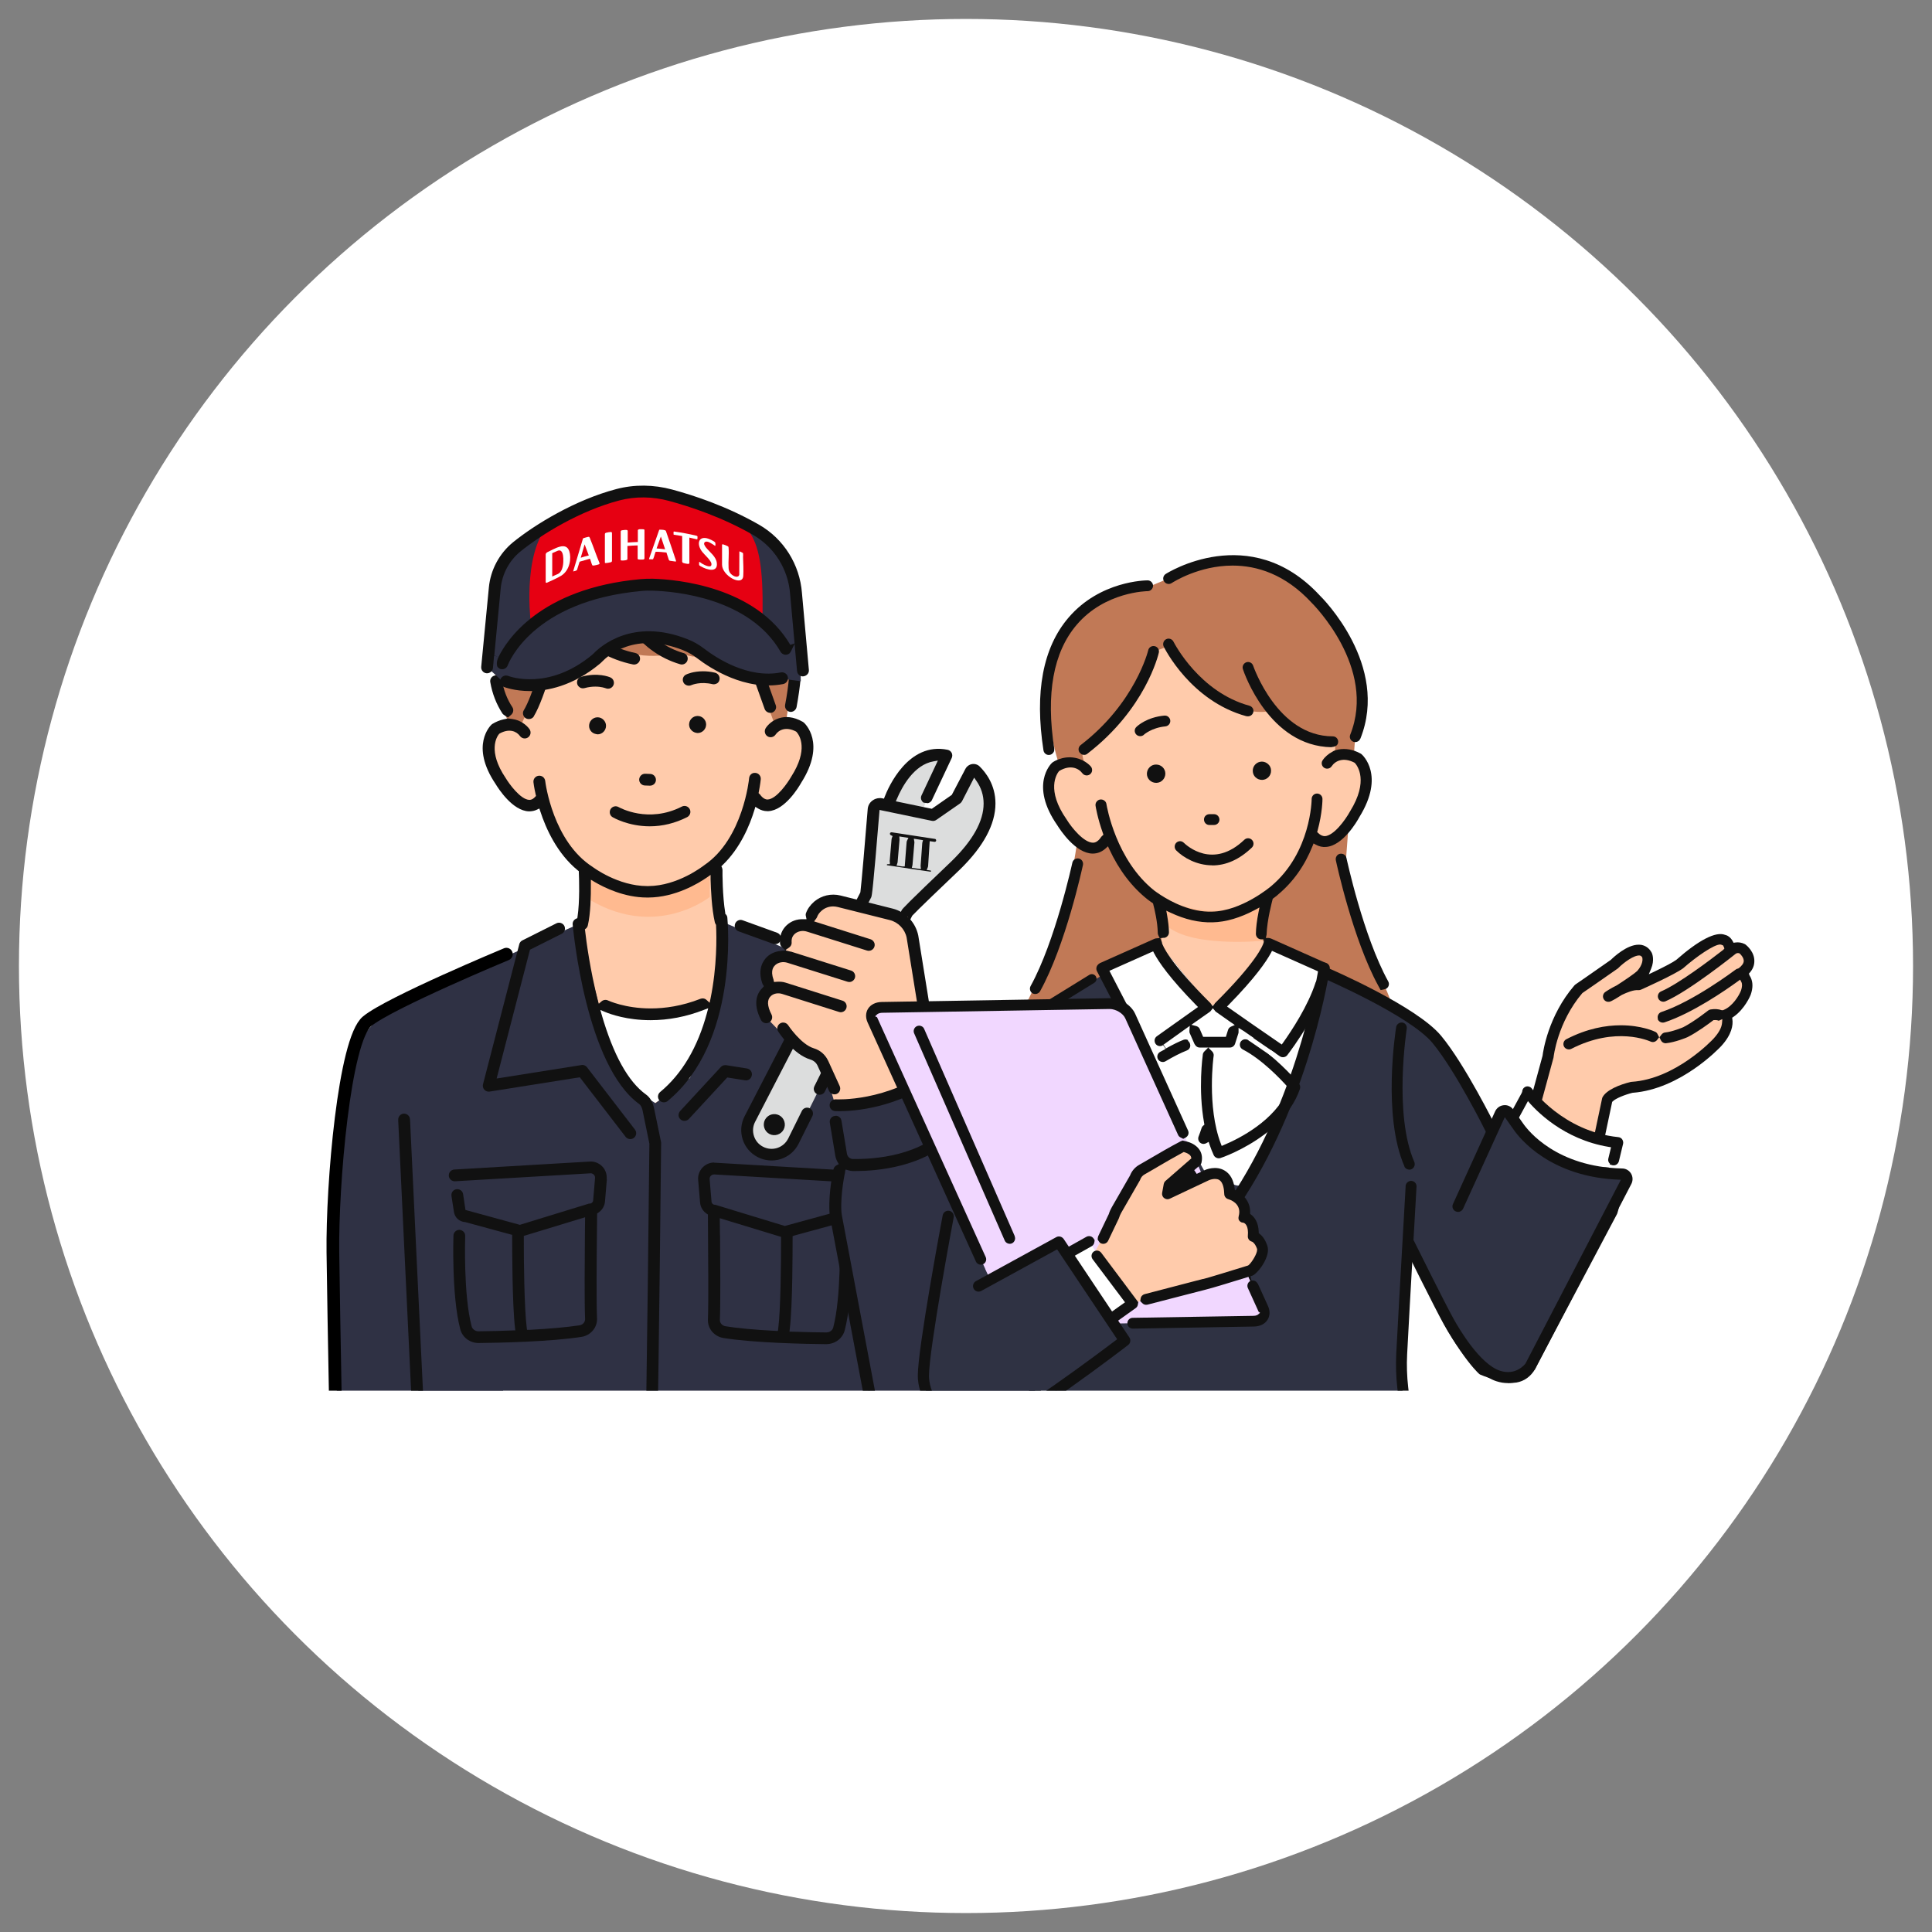 <?xml version="1.0" encoding="UTF-8"?>
<svg id="_レイヤー_1" data-name="レイヤー_1" xmlns="http://www.w3.org/2000/svg" xmlns:xlink="http://www.w3.org/1999/xlink" version="1.1" viewBox="0 0 204 204">
  <rect x="0" y="0" width="204" height="204" fill="#808080" stroke="none"/>
  <!-- Generator: Adobe Illustrator 30.0.0, SVG Export Plug-In . SVG Version: 2.1.1 Build 123)  -->
  <defs>
    <style>
      .st0, .st1 {
        fill: none;
      }

      .st2 {
        fill: #111;
      }

      .st3 {
        fill: #737272;
      }

      .st4 {
        fill: #ffcbab;
      }

      .st5 {
        fill: #c17956;
      }

      .st6 {
        fill: #2f3243;
      }

      .st7 {
        fill: #ffba90;
      }

      .st8 {
        fill: #f1d7ff;
      }

      .st9 {
        fill: #fff;
      }

      .st10 {
        fill: #dcdddd;
      }

      .st1 {
        stroke: #000;
        stroke-linecap: round;
        stroke-linejoin: round;
        stroke-width: 1.34px;
      }

      .st11 {
        fill: #e60012;
      }

      .st12 {
        fill: #2f3144;
      }

      .st13 {
        clip-path: url(#clippath);
      }

      .st14 {
        fill: #898989;
      }
    </style>
    <clipPath id="clippath">
      <rect class="st0" x="6.3" y="48.17" width="191.69" height="98.67"/>
    </clipPath>
  </defs>
  <circle class="st9" cx="102" cy="102" r="100"/>
  <g class="st13">
    <g>
      <g>
        <path class="st12" d="M46.24,104.26s-8.15,1.99-9.02,8.24-2.08,17.35-1.73,31.57c.35,14.22.43,15.44.43,15.44l19.34.52"/>
        <path class="st4" d="M61.74,87.34s.82,6.97,0,10.09l-.36,6.24,7.81,17.8,7.41-17.78-.42-4.97-.53-1.9s-.14-3.81.55-7.45l-8.94-3.18-5.53,1.16Z"/>
        <path class="st9" d="M62.73,106.12s7.04,2.56,12.83-.05c0,0-.53,7.43-6.9,10.66,0,0-6.03-5.69-5.93-10.61Z"/>
        <polygon class="st12" points="76.09 97.26 91.25 103.66 89.17 115.06 72.71 114.22 75.56 106.45 76.09 97.26"/>
        <polygon class="st12" points="61.09 97.58 45.4 104.53 47.48 115.93 65.77 116.25 61.09 97.58"/>
        <path class="st12" d="M95.77,105.4s4.49,2.63,5.77,5.55l.51,3.54,1.18,14.69-12.45-.29,4.99-23.49Z"/>
        <polygon class="st12" points="43.39 112.91 53.41 106.4 69.2 116.48 86.9 103.66 91.78 116.72 91.82 177.56 91.66 186.65 68.02 188.93 45.15 189.56 43.39 112.91"/>
        <path class="st3" d="M47.53,299.87c-.1,2.59-.88,6.68-.88,6.68-.47,6.65-.41,7.54-.41,7.54.16,6.85,5.78,8.52,9.09,8.9,1.54.18,3.1-.05,4.53-.65,9.2-3.84,3.59-12.45,3.59-12.45-2.43-4.31-2.95-10.03-2.95-10.03l-1.11-6.36-12.24-1,.38,7.36Z"/>
        <path class="st3" d="M67.39,295.65v6.42c1.89,2.68,6.47,3.51,6.47,3.51l2.19-.27c4.76-.29,5.73,3.28,5.73,3.28,4.43,7.41,12.26,6.65,15.73,6.46,1.51-.08,2.92-.8,3.8-2.03,1.08-1.52.57-2.7.57-2.7-1.04-6.19-9.77-8.32-9.77-8.32-4.09-1.7-7.83-6.87-7.83-6.87l-2.49-6.83h-12.67l-1.72,7.35Z"/>
        <path class="st9" d="M73.5,57.55s-13.28-5.96-19.92,5.8l-1.14,4.71s-.78,7.54,3.39,8.92l14.47-4.1,3.2-15.33Z"/>
        <path class="st12" d="M90.94,185.65l-3.31,77.97-.4,16.72-.23,15.18s-13.78,2.64-20.28.68l-.16-18.75-.27-20.38-2.05,22.68-.86,19.35s-12.6,3.71-18.59.96c0,0-.39-26.27-.3-30.06l1.45-82.82,44.99-1.52Z"/>
        <path class="st4" d="M84.91,77.4c-1.52-1.87-3.58-.63-3.58-.63l-.09-9.65-5.92-3.14-6.78.09h-.93s-6.78.1-6.78.1l-5.83,3.3.17,10.08s-1.94-1.86-3.41.04c0,0-1.91,4.18,3.72,7.97,0,0,1.52-.38,1.89-1.05,0,0,2.82,10.22,11.1,9.67,8.3.34,10.97-9.78,10.97-9.78.38.66,1.8.83,1.8.83,6.04-3.9,3.67-7.83,3.67-7.83Z"/>
        <path class="st4" d="M54.42,76.32s-6.12-12.13,4.92-18.71c0,0,7.1-4.03,14.55.48,0,0,11.2.34,10,11.55l-2.03,7.45-27.45-.77Z"/>
        <path class="st5" d="M73.7,57.63c-13.89-5.23-23.87,9.01-20.86,16.92l1.04,2,.93.43.78-1.66,3.82-10.03s5.78,5.26,11.92,3.66l1.8.37,3.62.14,3.09,1.65,1.96,5.39,1.18-.16.29-1.96c2.97-15.62-7.98-16.23-7.98-16.23l-1.58-.52Z"/>
        <path class="st7" d="M61.74,91.87s8.39,4.41,13.18-.53l.02,3.37s-5.54,4.47-12.58.35l-.63-3.18Z"/>
        <path class="st2" d="M75.7,72.17c.14-.09.24-.22.27-.39h0c.04-.16,0-.33-.08-.47-.09-.14-.23-.24-.39-.28-.46-.11-.89-.15-1.26-.15-1.04,0-1.71.3-1.8.35-.31.15-.43.51-.28.82.14.3.53.43.82.3.1-.04.97-.41,2.25-.11.16.04.33,0,.47-.08Z"/>
        <path class="st2" d="M61.24,72.6c.14.08.31.1.47.06.43-.12.82-.16,1.15-.16.63,0,1.03.15,1.09.17.34.14.69-.02.82-.32.14-.31,0-.68-.32-.82-.13-.06-1.34-.55-3.07-.07-.33.09-.52.43-.43.76.04.16.15.29.29.37Z"/>
        <path class="st2" d="M64.69,86.29c.07.04,1.65.96,3.92.96,1.35,0,2.68-.33,3.95-.97.3-.16.43-.53.27-.84-.16-.31-.53-.43-.84-.27-3.53,1.8-6.54.12-6.67.05-.29-.17-.67-.08-.85.22-.17.29-.08.68.22.85Z"/>
        <path class="st2" d="M74.56,76.49c0-.24-.1-.46-.27-.63-.17-.17-.39-.26-.63-.26h-.01c-.49,0-.89.41-.89.91,0,.5.44.88.91.89.24,0,.46-.1.63-.27.17-.17.26-.4.26-.64Z"/>
        <path class="st2" d="M63.1,77.54c.49,0,.89-.41.89-.91,0-.24-.1-.46-.27-.63-.17-.17-.39-.26-.62-.26h-.01c-.49,0-.89.41-.89.91,0,.24.1.46.27.63.17.17.41.23.64.26Z"/>
        <path class="st2" d="M68.09,82.94l.53.02c.36,0,.63-.26.64-.6.01-.34-.26-.63-.6-.64l-.53-.02h-.02c-.16,0-.31.06-.42.17-.12.11-.19.27-.2.43-.01.34.26.63.6.64Z"/>
        <path class="st2" d="M56.36,75.64c1.22-1.99,2.64-7.65,2.65-7.7.04-.16.02-.33-.07-.47s-.22-.24-.38-.28c-.05-.01-.1-.02-.15-.02-.11,0-.22.03-.32.09-.14.09-.24.22-.28.38-.38,1.54-1.58,5.85-2.5,7.35-.09.14-.11.31-.07.47s.14.3.28.38c.29.17.68.08.85-.2Z"/>
        <path class="st2" d="M53,64.54h0c.31.14.68,0,.82-.31.22-.49,5.62-11.99,19.8-6.02.15.06.32.06.48,0,.15-.06.27-.18.34-.33.06-.15.07-.32,0-.48-.06-.15-.18-.27-.33-.34-3.07-1.29-5.76-1.79-8.08-1.79-3.72,0-6.51,1.29-8.43,2.68-3.29,2.38-4.75,5.44-4.9,5.78-.14.31,0,.68.31.82Z"/>
        <path class="st2" d="M76.63,96.54l-.05-.06v-.08c-.3-1.82-.3-4.25-.29-4.52,0-.09-.02-.17-.05-.26l-.07-.15.12-.12c1.87-1.79,2.87-4.18,3.38-5.86l.09-.3.27.17c.31.19.65.29,1,.29h.1c1.74-.09,3.2-2.52,3.47-3,2.67-4.2.37-6.27.27-6.36-.03-.03-.06-.05-.1-.07-2-1.15-3.43-.08-3.91.65-.19.29-.11.68.17.87.28.19.67.11.86-.17.36-.52,1.12-.87,2.16-.33l.07.06c.33.38,1.25,1.85-.57,4.7-.36.63-1.54,2.37-2.49,2.42-.25.01-.54-.15-.81-.53l-.15-.14.02-.12c.16-.81.21-1.33.21-1.35.03-.34-.22-.64-.56-.67-.36-.04-.64.22-.67.56,0,.06-.63,6.4-4.73,9.18-.16.12-2.81,2.19-5.9,2.21-.04,0-.09,0-.13,0-3.09,0-5.73-2-5.76-2.02-4.18-2.68-4.98-8.82-5.01-9.08-.02-.17-.1-.31-.23-.42-.13-.1-.29-.15-.46-.13-.17.02-.31.1-.42.23-.1.13-.15.29-.13.46,0,.02.06.54.24,1.32l.03.12-.08.09c-.2.22-.4.33-.6.33h-.02c-.93-.02-2.15-1.71-2.5-2.3-1.94-2.87-.93-4.38-.71-4.65l.07-.06c1.01-.56,1.77-.24,2.14.26.2.28.59.35.86.15.28-.2.35-.58.15-.87-.3-.42-.95-.96-1.82-1.07l-.46-.06-.47.1c-.39.09-.77.24-1.15.47-.04.02-.07.05-.1.07-.1.1-2.32,2.21.42,6.28.29.48,1.8,2.85,3.53,2.89h0c.32,0,.59-.06.84-.18l.25-.12.09.26c.61,1.89,1.8,4.51,3.99,6.29l.09.07v.11c.03.69.11,3.05-.14,4.72l-.02.13-.12.05c-.25.11-.4.36-.37.62.06.61,1.4,14.89,7.02,18.95.17.13.3.37.36.68l.72,3.51c-.44,43.19-.88,54.67-1.18,56.7-.05.34.19.66.53.7.31.04.66-.19.7-.53.43-3.02.84-22.17,1.19-56.91v-.09s-.75-3.63-.75-3.63c-.13-.63-.42-1.13-.86-1.44-1.87-1.35-3.44-4.18-4.67-8.43l-.14-.49.47.2c.63.26,2.36.88,4.83.88,1.88,0,3.78-.36,5.64-1.09l.45-.17-.12.46c-.98,3.66-2.65,6.48-4.96,8.39-.26.22-.3.61-.08.87.21.25.62.29.87.08,7.51-6.18,6.36-18.85,6.31-19.38-.01-.13-.07-.25-.18-.36ZM75.02,105.46l-.09.42-.32-.29c-.18-.17-.42-.21-.64-.13-1.96.77-3.76,1.02-5.26,1.02-2.73,0-4.48-.83-4.51-.84-.22-.11-.49-.07-.68.09l-.3.26-.1-.38c-.81-3.2-1.21-6.2-1.34-7.35l-.02-.13.1-.08c.08-.06.17-.17.21-.34.29-1.24.33-3.07.32-4.39v-.43s.37.22.37.22c1.05.62,3.17,1.66,5.55,1.66h.17c2.83-.02,5.26-1.49,6.18-2.13l.37-.26v.45c.03,1.09.12,3.14.45,4.56.02.07.05.14.09.21l.04.06v.07c.06,1.19.11,4.32-.59,7.73Z"/>
        <path class="st2" d="M53.63,75.77l.34-.29c.24-.21.3-.55.13-.81-.55-.83-.92-1.79-1.1-2.84-.03-.16-.12-.31-.26-.4-.11-.07-.23-.11-.36-.11-.04,0-.07,0-.11,0-.16.03-.31.12-.4.25-.1.14-.13.3-.1.46.21,1.23.65,2.34,1.29,3.32.04.06.1.1.18.16l.38.25Z"/>
        <path class="st2" d="M67.09,68.95c-4.41-.9-6.65-4.38-6.75-4.53-.12-.19-.32-.3-.53-.3-.11,0-.22.03-.32.09-.29.18-.38.56-.21.85.1.17,2.53,4.07,7.56,5.1h0c.32.06.66-.15.73-.48.07-.34-.15-.66-.49-.73Z"/>
        <path class="st2" d="M72.17,68.96c-3.84-1.13-5.41-4.57-5.47-4.72-.1-.24-.33-.38-.57-.38-.08,0-.16.02-.24.05-.15.07-.27.19-.33.34s-.06.32,0,.47c.07.17,1.79,4.11,6.26,5.42.33.1.68-.1.77-.42.1-.33-.09-.67-.42-.77Z"/>
        <path class="st2" d="M81.9,74.43l-1.35-3.79c-.07-.2-.24-.35-.44-.39-3.48-.81-5.97-4.62-6.07-4.78-.18-.29-.57-.38-.86-.2-.14.09-.24.23-.28.39-.04.16,0,.33.08.47.03.04,2.55,4.07,6.4,5.22l.12.04,1.24,3.47c.11.31.48.49.8.38.32-.12.49-.47.37-.79Z"/>
        <path class="st2" d="M101.65,115.44c0,.34.28.62.62.62s.62-.28.62-.62c0-5.28-2.09-7.56-3.65-8.81-.11-.09-.25-.14-.39-.14-.18,0-.36.08-.49.23-.21.27-.17.66.1.87.87.7,3.19,2.55,3.19,7.84Z"/>
        <path class="st2" d="M45.97,188.79c-.34,0-.62.27-.62.61-.09,4.06-2.31,99.59-1.17,110.73.03.34.35.59.68.55.34-.04.59-.34.55-.68-1.11-10.82,1.08-106.45,1.17-110.52,0-.39-.26-.68-.61-.69h-.01Z"/>
        <path class="st2" d="M61.25,300.44c.32-.13.47-.49.34-.81-.13-.32-.49-.47-.81-.34-.28.11-6.9,2.71-13.45.7-.06-.02-.12-.03-.18-.03-.27,0-.51.17-.59.44-.05.16-.03.33.04.47.08.15.21.25.37.3,1.78.54,3.7.82,5.72.82,4.68,0,8.4-1.5,8.56-1.56Z"/>
        <path class="st2" d="M46.67,302.49c-.23,1.81-.85,9.22-1.03,11.45v.11s-.01.04,0,.06c.12,5.34,3.63,8.81,9.64,9.51,1.66.19,3.3-.05,4.84-.69,2.84-1.19,4.64-2.94,5.34-5.21,1.18-3.83-1.18-7.7-1.46-8.13-1.42-2.53-2.17-5.54-2.55-7.63-.03-.16-.12-.31-.26-.4-.14-.09-.3-.13-.47-.1-.34.06-.56.39-.5.72.4,2.19,1.19,5.35,2.7,8.03.12.19,2.38,3.81,1.34,7.15-.59,1.9-2.15,3.39-4.63,4.42-1.34.56-2.79.77-4.21.61-3.04-.35-5.31-1.4-6.76-3.11l.32-.36c2.28,1.46,4.54,2.19,6.72,2.19,4.52,0,7.23-3.1,7.25-3.13.22-.26.19-.65-.07-.87-.26-.22-.65-.19-.88.07-.2.23-4.99,5.61-12.62.54-.14-.09-.31-.13-.47-.09-.16.03-.3.13-.39.26-.05.08-.08.18-.09.31l-.04.81-.41-.7c-.69-1.18-1.06-2.58-1.1-4.16.03-.41.78-9.49,1.03-11.48.02-.16-.02-.33-.12-.46s-.25-.22-.41-.24c-.03,0-.05,0-.08,0-.31,0-.58.23-.62.54Z"/>
        <path class="st2" d="M68.59,296.8c2.06.61,4.42.92,7.01.92,5.06,0,9.29-1.17,9.46-1.22.33-.09.52-.43.43-.76-.09-.33-.44-.53-.77-.43-.08.02-8.72,2.4-15.79.3-.06-.02-.12-.03-.18-.03-.27,0-.52.17-.6.44-.05.16-.03.33.05.47.08.15.21.25.37.3Z"/>
        <path class="st2" d="M49.3,289.9c4.55-7.79,11.58-14.69,11.65-14.75.12-.11.18-.27.19-.44,0-.17-.06-.32-.18-.44s-.27-.19-.44-.19h0c-.16,0-.32.06-.43.18-.29.28-7.2,7.05-11.85,15.01-.17.3-.07.68.22.85.29.17.68.06.85-.22Z"/>
        <path class="st2" d="M70.13,287.56c.32.09.68-.09.78-.41,3.03-9.75,11.28-20.81,11.36-20.93.21-.27.15-.66-.12-.87-.11-.08-.24-.12-.37-.12-.19,0-.37.08-.5.25-.34.46-8.45,11.31-11.55,21.3-.1.33.08.68.41.78Z"/>
        <path class="st2" d="M71.41,205.88h0c5.49-3.83,8.21-8.12,8.32-8.3.18-.29.09-.67-.2-.86-.1-.06-.22-.09-.33-.09-.21,0-.41.1-.53.29-.02.04-2.69,4.25-7.98,7.94-.28.2-.35.58-.15.87.19.27.59.34.86.15Z"/>
        <path class="st2" d="M67.19,296.59c.07-.08.15-.22.15-.39l-.41-38.43c0-.33-.26-.59-.59-.61h-.25s.02-.26.02-.26c1.59-25.56,3.92-59.06,4.18-62.79v-.11c.03-.34-.23-.64-.57-.66-.02,0-.03,0-.05,0-.15,0-.29.05-.41.15-.13.11-.2.26-.21.43-.04.63-4.54,65.06-5.54,86.41l-.68,18.33c0,.17.05.32.17.45s.27.19.43.2h0c.36,0,.63-.26.64-.6l.68-18.33c.13-2.77.32-6.35.57-10.65h.49s.28,26.48.28,26.48c0,.34.28.62.62.62h.28l.19-.24Z"/>
        <path class="st2" d="M92.31,301.41h-.03c-2.28-.97-3.81-2.57-5.3-4.26-.23-.26-.62-.28-.88-.05-.07.06-.12.14-.16.26l-.05.15h-.16c-.88.08-2.31.5-4.14,2.09-.26.22-.29.62-.06.88.22.25.63.28.88.06,1.89-1.64,3.19-1.79,3.73-1.78l.18-.47.27.29c.25.28.51.55.77.81l.29.3-.4.11c-1.07.28-2.19.94-3.34,1.94-.26.22-.29.62-.06.88.22.25.63.28.88.06,1.9-1.65,3.19-1.8,3.73-1.78l.13-.35.26.21c.97.79,1.96,1.38,3.02,1.83.03.01.06.02.09.03.08.02,8.35,2.1,9.3,7.82,0,.06.02.08.03.12.04.11.31.99-.5,2.12-.06.08-.12.15-.19.21-.03.03-.06.06-.09.1l-.42-.22c.03-.11.04-.2.02-.29-.07-.33-.4-.54-.74-.48-.03,0-2.9.6-6.32.29-4.45-.41-7.72-2.19-9.46-5.15-.31-.82-2.12-4.7-8.88-4.37-.03,0-2.91.14-5.19-1.97-.25-.23-.64-.22-.88.03-.09.1-.15.23-.15.39h-.49v-3.59c0-.33-.26-.6-.59-.62h-.31s-.19.24-.19.24c-.1.12-.15.25-.15.38v4.47c0,.13.04.25.11.36,2.01,2.85,6.67,3.73,6.86,3.77.06.01.12.01.19,0l2.16-.27c.16,0,.32-.01.47-.01,3.74,0,4.57,2.71,4.61,2.83.02.06.04.11.07.16,2.77,4.63,7.12,6.88,13.31,6.88.97,0,1.86-.05,2.57-.09l.42-.02c1.75-.1,3.3-.93,4.27-2.3.88-1.25.91-2.51.67-3.21-1.12-6.26-9.24-8.52-10.16-8.76ZM79.93,305.49c-1.11-.63-2.42-.9-3.92-.81l-2.14.27h-.04c-.68-.15-4.14-.98-5.77-3.02l-.05-.07v-.56l.49-.02c.01.11.05.27.19.4,2.66,2.47,5.96,2.31,6.1,2.3,2.18-.1,4,.27,5.4,1.09l-.24.42ZM80.34,305.45s0,0,0,0l-.12.21-.03-.02.14-.2s0,0,0,0c0,0,0,0,0,0l.14-.2-.12.21s0,0,0,0ZM97.47,314.43l-.41.02c-.73.04-1.59.09-2.53.09-3.59,0-8.38-.74-11.66-5.44l.39-.29c3.02,3.97,8.06,4.81,11.75,4.81,2.32,0,4.07-.32,4.55-.42l.19.44c-.69.47-1.47.74-2.28.79Z"/>
        <path class="st2" d="M86.38,295.51c0,.34.27.62.61.63.35,0,.62-.27.63-.61l.23-15.16c.99-20.66,3.68-91.57,3.71-92.24,0-.17-.07-.34-.2-.47l-.13-.12-.27-.05s-.02,0-.03,0c-.15,0-.29.06-.4.16-.12.11-.19.27-.2.44l-.02.38c-.46,12.02-2.79,72.96-3.69,91.85l-.23,15.2Z"/>
        <path class="st2" d="M91.36,187.21l.28.05s0,0,0,0c.36,0,.62-.26.63-.6l.16-5.9c0-.31-.21-.57-.53-.62l-.03-.47c.27-.07.46-.31.46-.57.18-9.98-.17-28.99-.18-29.17,0-.34-.3-.62-.63-.61-.34,0-.61.29-.61.63,0,.18.35,19.14.18,29.13,0,.3.22.56.53.61l.03.47c-.27.08-.46.3-.46.57l-.16,5.9c0,.17.07.34.2.46l.13.12Z"/>
        <path class="st2" d="M44.39,154.15c.35-.02.61-.31.59-.65-.7-14.36-1.4-29.39-1.62-33.94-.04-.87-.06-1.35-.07-1.38-.02-.33-.29-.59-.62-.59,0,0-.02,0-.03,0-.17,0-.32.08-.43.2-.11.12-.17.28-.16.45v.12c.08,1.62.89,18.85,1.68,35.21.02.33.29.59.62.59v.24l.03-.24Z"/>
        <path class="st2" d="M44.62,172.71c-.17,0-.32.08-.43.2s-.17.28-.16.45c.12,2.27.22,4.23.31,5.76.02.33.29.59.62.59.2-.01.35-.08.46-.21.11-.12.17-.28.16-.45-.09-1.53-.19-3.48-.31-5.75,0-.17-.08-.32-.21-.43-.12-.11-.28-.17-.45-.16Z"/>
        <path class="st2" d="M50.04,303.99c-.06.16-.05.32.02.48.14.3.52.44.82.31,4.36-2,7.21-.55,7.33-.49.3.17.68.05.84-.24.16-.3.06-.68-.24-.84-.08-.05-1.35-.72-3.46-.72-1.35,0-3.04.28-4.99,1.17-.15.07-.27.19-.32.35Z"/>
        <path class="st2" d="M58.81,306.33c-.08-.05-1.35-.72-3.46-.72-1.35,0-3.04.28-4.99,1.17-.15.07-.27.19-.32.35s-.05.32.02.47c.14.3.52.45.82.31,4.36-2,7.21-.55,7.33-.49.3.16.68.05.84-.24.08-.15.1-.31.05-.47-.05-.16-.15-.29-.3-.37Z"/>
        <path class="st2" d="M47.18,180.6h.11c.54,0,2.87.04,5.82.04,3.89,0,9.23-.05,12.57-.28.17-.01.32-.09.43-.21.11-.13.16-.28.15-.45-.01-.17-.09-.32-.21-.43-.13-.11-.29-.16-.45-.15-5.47.38-16.25.27-18.35.24-.22,0-.37.06-.49.17-.12.12-.19.27-.19.44,0,.34.27.62.61.63Z"/>
        <path class="st2" d="M89.81,179.36h0c-.14,0-14.81.14-20.77-.27-.01,0-.03,0-.04,0-.15,0-.29.05-.41.15-.12.11-.2.26-.21.43-.02.34.23.64.58.66,3.57.25,10.2.3,15.14.3,2.87,0,5.09-.02,5.62-.02h.12c.34,0,.62-.29.61-.63,0-.34-.28-.62-.62-.62Z"/>
        <path class="st2" d="M89.68,186.77c-.14-.1-.31-.13-.47-.1-16.97,3.18-41.71.67-41.96.64-.02,0-.05,0-.07,0-.14,0-.28.05-.39.14-.13.11-.21.25-.23.42-.02.17.03.33.13.46s.25.21.42.23c.09.01,9.55.98,20.73.98,8.53,0,15.79-.55,21.59-1.64.34-.06.56-.39.49-.72-.03-.16-.12-.3-.26-.4Z"/>
        <path class="st2" d="M45.39,181.05s-.02,0-.03,0c-.17,0-.32.08-.43.21-.11.12-.17.28-.16.45l.27,4.96c.02.33.29.59.62.59v.24l.03-.24c.17,0,.32-.08.43-.21.11-.12.17-.28.16-.45l-.27-4.96c-.02-.33-.29-.59-.62-.59Z"/>
        <path class="st2" d="M64.06,124.49c.04-.49-.13-.98-.47-1.33-.34-.35-.84-.55-1.32-.51l-14.3.84c-.34.02-.6.31-.58.66.02.34.32.6.66.58l14.3-.84c.12-.01.25.04.35.14.1.1.14.23.13.36l-.2,2.37c-.02.18-.17.32-.35.33h-.1s-7.29,2.24-7.29,2.24l-5.74-1.57-.25-1.67c-.05-.34-.37-.57-.71-.52-.34.05-.57.37-.52.71l.26,1.68c.09.61.58,1.05,1.19,1.08l4.96,1.35v.19c0,1.17,0,7.06.3,9.64l.03.26h-.26c-1.15.05-2.4.08-3.61.09-.32.02-.66-.21-.74-.52-.87-3.29-.69-9.29-.68-9.54,0-.17-.05-.33-.17-.45s-.27-.19-.43-.2h-.01c-.34,0-.62.26-.63.6,0,.06-.22,6.34.72,9.9.22.85,1.02,1.45,1.93,1.45,2.2-.02,7.63-.14,10.87-.65.97-.15,1.68-.99,1.64-1.95-.08-1.84-.04-6.34-.01-9.03l.02-2.05.11-.07c.42-.28.68-.71.72-1.2l.2-2.37ZM61.78,139.27c.01.33-.24.62-.6.67-1.29.2-3.08.36-5.31.48h-.22s-.03-.21-.03-.21c-.26-1.98-.32-7.1-.31-9.53v-.18s6.47-1.97,6.47-1.97l-.02,1.8c-.02,2.67-.06,7.13.02,8.95Z"/>
        <path class="st2" d="M75.41,122.75c-.46,0-.9.19-1.22.52h0c-.34.36-.52.84-.47,1.33l.2,2.37c.04.49.3.92.72,1.2l.11.07v.13c0,.4,0,1.07.01,1.92v.07c.02,2.68.06,7.16-.01,8.97-.04.96.67,1.79,1.64,1.95,3.25.52,8.67.63,10.84.65.94,0,1.73-.6,1.96-1.45.94-3.57.73-9.84.72-9.9-.01-.33-.29-.6-.63-.6h-.02c-.16,0-.32.07-.43.2s-.17.28-.17.45c0,.26.19,6.25-.68,9.54-.08.32-.4.53-.75.52-.82,0-2.12-.03-3.61-.08h-.26s.03-.27.03-.27c.31-2.58.3-8.47.3-9.62v-.19s.18-.07.18-.07l4.73-1.29c.66-.04,1.15-.49,1.24-1.09l.25-1.68c.02-.16-.02-.33-.11-.46-.1-.13-.24-.22-.41-.25-.16-.02-.33.01-.46.11-.13.1-.22.24-.25.41l-.25,1.67-5.74,1.57-.07-.02-7.28-2.22h-.05c-.18,0-.33-.15-.34-.33l-.2-2.37c-.01-.13.03-.26.13-.36.1-.1.22-.14.36-.14l14.3.84c.35.02.64-.24.66-.58.02-.34-.24-.64-.58-.66l-14.31-.84s-.07,0-.1,0ZM76.02,130.43l-.02-1.8,6.47,1.97v.18c.01,2.43-.04,7.55-.3,9.53l-.03.22h-.22c-2.24-.12-4.03-.28-5.31-.49-.35-.06-.61-.34-.6-.67.08-1.82.04-6.28.02-8.95Z"/>
        <path class="st2" d="M83.38,75.16c.33.06.66-.16.73-.5.2-1.08.35-2.13.44-3.12.01-.17-.04-.33-.14-.45-.11-.13-.26-.21-.42-.22-.02,0-.03,0-.05,0-.32,0-.59.24-.62.57-.08.94-.22,1.95-.42,2.99-.06.34.16.66.49.73h0Z"/>
        <path class="st2" d="M51.7,115.26l9.52-1.51,4.84,6.29c.2.26.6.32.87.11.13-.1.22-.25.24-.41.02-.16-.02-.33-.12-.46l-5.07-6.59c-.14-.18-.37-.28-.59-.23l-8.95,1.42,3.52-13.6,3.35-1.68c.31-.15.43-.53.28-.83-.15-.3-.53-.43-.83-.28l-3.61,1.81c-.16.08-.28.23-.32.4l-3.83,14.79c-.05.2,0,.42.14.57.14.16.35.23.56.2Z"/>
        <path class="st2" d="M79.39,113.53c.05-.34-.18-.66-.52-.71l-2.21-.35s-.07,0-.1,0c-.17,0-.34.07-.45.2l-4.29,4.64c-.11.12-.17.28-.17.45,0,.17.08.32.2.43.24.23.65.21.88-.03l4.06-4.39,1.88.3c.34.06.66-.18.71-.52Z"/>
        <path class="st2" d="M77.99,98.34l3.65,1.32c.32.12.68-.06.79-.37.06-.16.05-.33-.02-.48s-.2-.26-.35-.32l-3.65-1.32c-.07-.02-.14-.04-.21-.04-.09,0-.18.02-.26.06-.15.07-.26.19-.32.35-.06.16-.05.32.02.48.07.15.19.26.35.32Z"/>
        <path class="st1" d="M53.47,100.75s-12.29,5.11-14.7,7.08-3.71,17.24-3.62,24.41c.09,7.17.46,25.76.46,25.76"/>
      </g>
      <g>
        <g>
          <path class="st12" d="M84.56,71.91l-.5-9.24c-.21-2.8-1.78-5.33-4.21-6.72-3.33-1.91-6.79-3.05-9.04-3.66-1.82-.49-3.74-.53-5.56-.05-4.31,1.13-8.47,3.71-10.66,5.49-1.33,1.08-2.17,2.64-2.33,4.34l-.81,8.39,1.62,1.5s4.52,1.8,9.5-2.33c.08-.07.16-.14.23-.21.55-.58,3.72-3.52,9.22-1.34.57.23,1.1.54,1.59.91,1.32,1.02,4.86,3.35,8.61,2.63l2.34.31Z"/>
          <path class="st11" d="M56.01,65.36s-.94-8.11,2.6-10.53c3.54-2.42,8.95-3.93,14.58-1.84,5.63,2.09,7.46,2.11,7.33,11.8,0,0-6.82-4.36-17.18-1.91l-7.33,2.48Z"/>
          <g>
            <path class="st9" d="M57.73,58.34c.88-.42,2.03-1.18,2.38-.14.23.71.09,1.97-.82,2.57-.31.2-1.21.62-1.52.75-.09.04-.15.03-.15-.08,0-.95,0-1.91,0-2.86,0-.1.02-.16.12-.23ZM58.3,60.88c.19-.09.38-.18.58-.26.6-.26.62-1.24.6-1.66-.02-.4-.11-1.02-.63-.79-.18.08-.36.16-.54.24v2.48Z"/>
            <path class="st9" d="M66.27,57.29c.36-.03.72-.05,1.08-.06v-1.27s.08-.06.11-.07c.08-.02.51-.02.56.02.02.01.03.04.03.06,0,.99,0,1.98,0,2.97,0,.09-.05.13-.14.14-.1.01-.48.02-.55-.03-.01,0-.03-.04-.03-.05v-1.41c-.36.01-.72.03-1.08.06v1.39c0,.06-.11.1-.16.11-.1.02-.53.08-.55-.01,0-1,0-2.01,0-3.01,0-.09.06-.12.14-.14.1-.02.48-.06.55-.01.01,0,.05.05.05.06v1.23Z"/>
            <path class="st9" d="M60.52,60.33c.34-1.16.69-2.31,1.03-3.45,0-.01.01-.03.03-.04.04-.03.55-.17.6-.16.08.01.14.22.17.3.33.8.6,1.63.94,2.44.03.1.03.14-.09.18-.11.04-.35.09-.47.11-.05,0-.12.01-.16,0-.1-.06-.22-.7-.29-.71-.36.1-.72.2-1.08.31-.09.29-.18.58-.27.86-.07.11-.32.15-.42.17ZM62.17,58.65c-.15-.39-.3-.78-.44-1.17-.14.47-.27.94-.41,1.41.28-.09.56-.17.85-.24Z"/>
            <path class="st9" d="M71.37,59.3c-.22-.03-.43-.06-.65-.09-.02,0-.09-.07-.1-.1-.08-.26-.17-.51-.25-.77-.38-.04-.76-.08-1.14-.08-.1.22-.15.52-.25.73,0,.02-.04.07-.06.07-.12,0-.24,0-.36-.01,0,0-.03-.03-.03-.04.36-1.02.72-2.04,1.07-3.05.02-.05.08-.03.13-.03.14,0,.51.01.58.13.36,1.04.72,2.09,1.07,3.15,0,.03-.01.05-.02.08ZM70.23,58c-.15-.45-.3-.9-.45-1.35-.15.42-.3.84-.45,1.26.3.02.59.05.89.09Z"/>
            <path class="st9" d="M78.43,58.38s.02.04.03.06c.02.11,0,.27,0,.39.02.62.06,1.41.02,1.99-.08,1.15-2.22-.01-2.24-1.18,0-.71,0-1.42,0-2.12.01-.05.07-.05.12-.04.11.03.36.13.47.19.09.05.09.07.1.16.06.71-.04,1.43,0,2.14.01.22.06.44.26.64.31.3.79.43.87.07,0-.81,0-1.62.01-2.44,0,0,.03-.02.03-.02.07.03.29.13.33.16Z"/>
            <path class="st9" d="M73.82,59.35c.02-.07.26.13.32.17.29.17,1.04.54.98.01-.04-.37-.72-.93-.97-1.26-.6-.76-.44-1.63.47-1.44.16.03.84.3.91.48.02.06.03.32-.02.33-.3-.19-.82-.6-1.08-.4-.19.14-.02.4.13.59.41.5,1.06.95,1.13,1.62.12,1.03-1,.76-1.71.34-.04-.03-.16-.09-.16-.14,0-.07-.01-.27,0-.31Z"/>
            <path class="st9" d="M72.79,56.75v2.71s-.05.07-.06.08c-.06.03-.59-.07-.65-.13-.01-.01-.05-.08-.05-.09v-2.72c-.29-.05-.58-.1-.88-.14,0,0-.03-.03-.03-.03v-.28s.03-.03.04-.03c.8.11,1.6.26,2.39.45.05.02.09.03.1.09,0,.05.01.31-.05.29-.28-.07-.55-.13-.83-.19Z"/>
            <path class="st9" d="M63.89,56.31s.09-.06.12-.06c.1-.03.39-.08.49-.08.07,0,.11.04.12.11,0,.97,0,1.93,0,2.9,0,.1-.02.16-.13.19-.09.03-.53.1-.59.08-.02-.01-.03-.03-.03-.05,0-.99,0-1.98,0-2.97,0-.03,0-.07.02-.1Z"/>
          </g>
        </g>
        <path class="st2" d="M52.65,69.35c-.31.61-.14,1.02-.14,1.02.08.13.18.21.3.26.32.12.69-.06.8-.37.1-.28,2.65-6.82,14.14-7.86.37-.04.77-.04,1.18-.03,2.34.07,10.21.75,13.49,6.45.17.3.55.4.86.23.1-.06.17-.15.24-.28l.38-.79.26,2.87c.03.33.3.57.62.57.4-.03.66-.34.63-.68l-.73-8.11c-.23-3.03-1.92-5.72-4.52-7.22-3.36-1.93-6.85-3.09-9.19-3.72-1.96-.53-3.99-.55-5.89-.05-4.34,1.14-8.58,3.73-10.9,5.61-1.45,1.18-2.38,2.91-2.56,4.77l-.81,8.39c-.03.34.22.65.56.68.33.03.65-.22.68-.56l.12-1.29M52.65,69.35l-.46-.13.68-7.1c.15-1.52.91-2.95,2.11-3.91,2.22-1.8,6.27-4.28,10.42-5.37,1.68-.44,3.5-.42,5.24.05,2.26.61,5.64,1.73,8.89,3.6,2.24,1.29,3.7,3.62,3.9,6.24l.47,5.21-.45.15c-3.64-6.17-11.99-6.9-14.47-6.98-.45-.01-.9,0-1.33.04-10.68.97-14.18,6.52-15,8.2Z"/>
        <path class="st2" d="M52.85,72.19c.07.15.19.27.34.34.11.04,1.16.44,2.77.44,1.78,0,4.5-.5,7.36-2.87.1-.08.19-.17.28-.26.53-.55,3.43-3.22,8.54-1.18.5.2.98.47,1.44.82,1.41,1.08,5.11,3.52,9.11,2.75.16-.03.31-.13.4-.26s.13-.31.1-.47c-.03-.17-.13-.31-.26-.4-.14-.09-.31-.13-.47-.1h0c-3.48.68-6.84-1.53-8.11-2.51-.55-.42-1.13-.76-1.74-.99-5.86-2.33-9.28.83-9.91,1.48-.06.06-.12.12-.17.16-4.59,3.81-8.7,2.3-8.87,2.23-.08-.03-.15-.04-.23-.04-.25,0-.49.15-.58.39-.06.16-.06.33,0,.48Z"/>
      </g>
      <g>
        <path class="st4" d="M43.25,156.79l11.07-1.31,9.13,5.02s.82,2.8-2.45,2.36l-4.57-2.82-4.41.73-.75,1.51,5.7,2.23,4.88,4.5s.84,1.97-1.95,1.87c0,0,.25,4.15-4.72,1.68,0,0,0,3.79-3.76,1.82l-3.41-1.88-8.64-2.47s-3.33-5.3-.85-9.99l2.09-2.51,2.65-.74Z"/>
        <g>
          <g>
            <g>
              <path class="st10" d="M100.92,91.33c5.7-5.57,3.07-9.01,2.07-9.98-.15-.15-.41-.11-.51.09l-1.46,2.86-2.51,1.74-5.48-1.14c-.4-.08-.77.2-.8.61,0,0-.71,8.76-.81,8.95l-12.26,23.7c-.65,1.27-.15,2.83,1.12,3.48h0c1.27.65,2.83.15,3.48-1.12l11.98-24.15c.1-.19,5.16-5.02,5.16-5.02Z"/>
              <path class="st10" d="M93.75,85.04s1.82-6.18,6.18-5.27l-2.63,6.01-3.55-.74Z"/>
            </g>
            <g>
              <path class="st0" d="M98.15,80.96c-1.42.53-2.37,2.14-2.89,3.26l1.54.32c-.09-.26-.08-.54.05-.8l1.31-2.78Z"/>
              <path class="st0" d="M81.02,120.17c-.58-.3-.9-.91-.87-1.52h0c-.18.36-.21.76-.09,1.13.12.38.38.68.73.86.35.18.75.21,1.13.09.37-.12.68-.38.86-.73l.04-.08c-.3.27-.68.43-1.08.43-.24,0-.49-.06-.73-.17Z"/>
              <path class="st2" d="M97.96,84.81c.12-.02.33-.1.44-.33l2.09-4.44c.08-.17.08-.37,0-.54-.09-.17-.24-.29-.43-.33-4.17-.86-6.27,3.99-6.65,4.97l-.07.19-.2-.04c-.08-.02-.16-.02-.24-.02-.28,0-.55.09-.78.26-.3.22-.48.56-.5.92-.25,3.07-.66,7.93-.77,8.75l-.03.08-12.2,23.59c-.39.76-.46,1.63-.2,2.44.26.82.83,1.48,1.59,1.87.75.39,1.64.46,2.44.2.81-.26,1.48-.83,1.87-1.6l1.46-2.93c.15-.31.03-.68-.28-.83-.3-.15-.68-.03-.83.28l-1.45,2.93c-.24.47-.64.81-1.14.98-.5.16-1.03.12-1.5-.12-.47-.24-.81-.64-.97-1.14-.16-.5-.12-1.03.12-1.49l12.26-23.71c.08-.16.2-.93.86-8.96l.02-.27,5.52,1.15c.17.04.34,0,.48-.1l2.51-1.74c.08-.06.15-.14.2-.23l1.28-2.49.23.33c.51.72.77,1.53.77,2.41,0,1.84-1.13,3.88-3.36,6.06-4.76,4.54-5.21,5.04-5.29,5.2l-9.22,18.59c-.07.15-.09.32-.03.47.05.16.16.28.31.36.31.15.68.03.83-.28l9.22-18.56c.46-.5,3.27-3.2,5.05-4.89,2.48-2.42,3.74-4.77,3.74-6.96,0-2-1.05-3.3-1.67-3.91-.21-.21-.52-.3-.81-.25-.29.05-.55.24-.69.5l-1.44,2.75-2.11,1.47-3.8-.79.12-.27c.56-1.32,1.82-3.6,3.86-3.95l.46-.08-1.73,3.68c-.13.27-.03.59.22.76"/>
              <path class="st2" d="M93.96,90.99v.26s-.26,0-.26,0h0s-.05.02-.06.05c0,.03.01.05.03.06l2.14.32s.06.01.08.02l2.36.34.07-.05s-.02-.06-.05-.07l-.42-.06.12-.29s.03-.09.03-.13l.17-2.62.5.07s.08,0,.12-.03c.03-.02.06-.06.06-.1,0-.04,0-.08-.03-.12s-.06-.06-.1-.06l-4.57-.7s-.08,0-.12.03c-.03.02-.06.06-.06.1-.01.07.02.13.08.17l.2.1-.08.21s-.03.09-.03.13l-.2,2.34M95.77,88.77s-.04.1-.04.15l-.2,2.57h-.27l-.59-.09.09-.28s.02-.07.02-.1l.2-2.34-.02-.36.96.15-.15.3ZM96.35,91.33l.2-2.34s0-.06,0-.1l-.06-.33.97.15-.07.26s-.01.05-.01.08l-.17,2.34s0,.05,0,.07l.03.31-.96-.14.06-.26"/>
              <path class="st2" d="M81.25,119.74c.54.28,1.22.06,1.5-.48.28-.55.06-1.22-.48-1.5-.26-.13-.56-.16-.85-.07-.28.09-.51.29-.65.55-.28.55-.06,1.22.48,1.5Z"/>
            </g>
          </g>
          <path class="st4" d="M98.36,113.03l-2.49-16.23-8.2-1.7s-2.24.22-2.19,2.54c0,0-2.61-.08-2.51,3.38,0,0-2.47-.26-1.44,3.17,0,0-1.87,1.26-.62,3.25l2.07,2.13,3.88,2.7,1.35,4.44s7.68,1.4,10.14-3.67Z"/>
          <path class="st12" d="M99.66,112.93c-5.1,3.89-12.4,4.09-12.4,4.09l1.55,4.94c.1.61.62,1.06,1.24,1.07,2.3.04,7.72-.3,10.69-3.98.33-.41.43-.95.27-1.45l-1.35-4.67Z"/>
          <path class="st12" d="M101.09,118.98c.49.37,1.75,1.94,2.14,2.56.52.82.89,1.73,1.12,2.67l4.88,20.47c.54,4.58-1.66,7.36-3.24,8.74-.91.8-2.05,1.31-3.25,1.48-3.31.47-6.27-.83-8.05-1.59-1.18-.51-2.03-1.58-2.27-2.84l-4.14-21.96c-.04-.21-.07-.42-.08-.64-.1-2.04.02-4.86.02-4.86l8.31-1.22,4.55-2.82Z"/>
        </g>
        <g>
          <path class="st0" d="M97.27,111.6l-2.01-12.53c-.15-.7-.71-1.28-1.42-1.46l-5.5-1.38c-.45-.11-.91-.01-1.24.28-.18.16-.3.32-.36.48v.02s5.34,1.69,5.34,1.69c.28.09.51.28.65.54.14.26.16.56.07.84-.18.57-.8.9-1.39.72l-6.34-2c-.3-.09-.62-.04-.81.14-.14.13-.19.28-.17.51.02.24-.04.46-.17.66l6.09,1.93c.58.18.91.81.72,1.39-.18.58-.81.91-1.39.72l-6.34-2c-.3-.1-.62-.04-.81.14-.08.07-.29.27-.09.91.36-.02.7.02,1,.12l6,1.9c.58.18.91.81.72,1.39-.18.58-.81.91-1.39.72l-6-1.9c-.26-.08-.55-.04-.71.12-.3.28-.07.91.17,1.38.15.28.15.6.05.88.05-.04.08-.1.13-.13.51-.33,1.2-.19,1.53.32.32.49,1.46,1.95,2.44,2.24.81.24,1.47.81,1.82,1.57l1.22,2.68c.17.38.1.8-.14,1.11,1.52-.05,5.41-.46,9.05-3.12-.38-.13-.68-.45-.74-.87Z"/>
          <path class="st0" d="M43.1,158.02c-6.39,2.6-3.85,9.17-3.74,9.45.16.4.06.83-.21,1.14.12,0,.23,0,.35.04l9.05,2.86s.06.02.09.03l4.33,1.82c.69.27.73.19.85-.04.11-.21.17-.41.2-.57l-2.02-1.05-4.43-1.82c-.27-.11-.49-.32-.6-.6s-.11-.57,0-.85.33-.49.6-.6c.27-.11.57-.11.85,0l4.49,1.85s.06.03.09.04l4.7,2.45c.11.06.23.07.31.04.19-.08.2-.52.17-.77-.02-.11-.02-.22,0-.33l-3.21-2.18c-.36-.25-.76-.43-1.18-.54-.03,0-.07-.02-.1-.03l-4.24-1.58c-.28-.1-.5-.31-.62-.58-.12-.27-.13-.57-.03-.85s.31-.5.58-.62c.27-.12.57-.13.85-.03l4.21,1.57c.62.17,1.23.45,1.78.83l3.9,2.65s.09.04.13.03c.25-.08.4-.22.5-.43l-4.92-3.9-6-2.57c-.56-.24-.82-.89-.58-1.45.12-.27.33-.48.6-.59.28-.11.58-.11.85,0l.23.1c-.04-.27.02-.53.17-.76.16-.25.41-.42.7-.48l3.41-.73c.25-.06.51-.02.73.09l5.56,2.82c.88-.13,1.01-.46,1.02-.71l-7.3-4.15c-.17-.1-.38-.14-.58-.12l-9.73.94c-.29.03-.58-.06-.81-.25-.16-.13-.26-.31-.32-.5,0,.11-.02.23-.07.34-.11.27-.33.48-.6.6Z"/>
          <path class="st0" d="M89.32,118.27l.58,3.5c.03.17.25.15.44.15,2.21,0,6.98-.39,9.54-3.57.09-.12.12-.27.08-.42l-.83-2.66c-.09-.28-.06-.58.07-.84.04-.07.09-.12.14-.18-4.1,3.01-8.44,3.5-10.23,3.56.1.14.18.29.21.47Z"/>
          <path class="st0" d="M89.37,128.32l4.14,21.96c.17.91.78,1.67,1.62,2.03l.07.03c1.66.71,4.43,1.9,7.39,1.48.99-.14,1.92-.56,2.68-1.22,1.56-1.36,3.32-3.8,2.88-7.73l-4.87-20.4c-.2-.85-.53-1.64-.97-2.33-.41-.64-.82-1.14-1.12-1.37-.1-.08-.19-.17-.26-.28-3.29,3.29-8.46,3.65-10.57,3.65h-.32c-.12,0-.25-.02-.39-.05-.12.61-.41,2.27-.34,3.75,0,.14.03.3.06.49Z"/>
          <path class="st2" d="M99.44,112.79c-.1-.13-.25-.22-.41-.24-.17-.02-.33.02-.46.12-4.86,3.71-10.26,3.41-10.31,3.41-.01,0-.03,0-.04,0-.32,0-.6.25-.62.58-.01.17.04.32.15.45.11.13.26.2.43.21.04,0,.2.01.46.01,1.38,0,6.22-.26,10.68-3.67.13-.1.22-.25.24-.41.02-.16-.02-.33-.12-.46Z"/>
          <path class="st2" d="M88.23,117.83s-.07,0-.1,0c-.34.06-.57.38-.51.71l.58,3.5c.04.23.12.45.24.66l.13.22-.23.12c-.17.09-.29.23-.33.41-.02.1-.53,2.35-.43,4.46,0,.21.04.45.09.72l4.14,21.96c.28,1.48,1.26,2.71,2.63,3.3l.07.03c1.58.68,3.98,1.71,6.78,1.71.51,0,1.03-.04,1.53-.11,1.33-.19,2.56-.75,3.57-1.63,1.54-1.34,4.03-4.33,3.45-9.28v-.05s-4.89-20.5-4.89-20.5c-.25-1.04-.65-2-1.2-2.86-.54-.84-1.05-1.46-1.53-1.82-.13-.1-.29-.14-.45-.12l-.42.05.17-.39c.21-.48.24-1.02.09-1.52l-.83-2.66c-.1-.33-.45-.51-.78-.41-.16.05-.29.16-.36.3s-.09.32-.04.47l.83,2.66c.09.3.03.63-.16.87-2.81,3.48-8.06,3.78-10.2,3.75-.32,0-.59-.24-.64-.55l-.58-3.5c-.05-.3-.31-.52-.61-.52ZM89.22,123.74l.06-.25.25.07c.19.06.35.08.51.09h.31c2.1,0,7.34-.36,10.48-3.77l.33-.35.09.47c.02.11.08.27.23.38.35.26.79.8,1.23,1.5.47.74.82,1.58,1.04,2.48l4.87,20.42c.47,4.17-1.39,6.75-3.03,8.18-.83.72-1.84,1.18-2.93,1.34-.45.06-.9.09-1.34.09-2.56,0-4.85-.98-6.3-1.6l-.07-.03c-.99-.42-1.7-1.32-1.9-2.39l-4.14-21.96c-.04-.21-.06-.39-.07-.55-.09-1.91.38-4.03.4-4.12Z"/>
          <path class="st2" d="M82.92,100.36l-.5.05c-.56.06-1.04.27-1.4.6-.43.4-1.07,1.3-.51,2.87,0,.02.02.05.04.08l.11.17-.13.16c-.49.46-1.15,1.52-.17,3.42.15.3.54.42.84.26.3-.16.42-.53.27-.84-.47-.91-.5-1.57-.07-1.96.29-.27.76-.36,1.19-.22l6,1.9c.33.11.68-.08.78-.41s-.08-.68-.41-.78l-6-1.9c-.3-.1-.63-.12-1.02-.09l-.21.02-.06-.28c-.36-1,.06-1.38.19-1.51.32-.29.82-.39,1.29-.24l6.34,2c.16.05.33.04.47-.04.15-.08.26-.21.31-.36.1-.33-.08-.68-.41-.78l-6.34-2c-.07,0-.1-.01-.13-.02l-.48-.12Z"/>
          <path class="st2" d="M96.96,98.78c-.29-1.4-1.35-2.5-2.7-2.84l-5.5-1.38c-1-.25-2.04,0-2.8.65-.41.36-.7.77-.86,1.22-.03.09-.04.2,0,.33l.06.3h-.31c-.71-.03-1.3.2-1.77.62-.53.49-.78,1.15-.72,1.91.01.15.08.3.2.41l.35.33.4-.27c.19-.13.3-.34.28-.55-.03-.39.08-.67.33-.9.32-.29.83-.39,1.29-.24l6.34,2c.33.1.68-.09.78-.41.05-.16.04-.33-.04-.47-.08-.15-.21-.26-.36-.31l-5.97-1.89.21-.28c.04-.06.08-.11.1-.17.09-.25.25-.48.5-.69.33-.29.76-.44,1.2-.44.16,0,.32.02.48.06l5.5,1.38c.89.22,1.59.95,1.78,1.84l2.02,12.54c.05.33.37.57.71.51.17-.03.31-.11.41-.25.1-.13.14-.3.11-.46l-2.02-12.55Z"/>
          <path class="st2" d="M87.44,112c-.29-.63-.84-1.11-1.51-1.31-1.36-.41-2.7-2.42-2.71-2.44-.12-.18-.32-.28-.52-.28-.12,0-.23.03-.34.1-.29.19-.37.57-.18.86.16.25,1.62,2.42,3.4,2.95.33.1.6.33.74.63l1.22,2.68c.14.3.52.45.82.31.15-.07.27-.19.32-.35.06-.16.05-.32-.02-.48l-1.22-2.68Z"/>
          <path class="st2" d="M63.48,159.71l-7.41-4.21c-.49-.28-1.08-.4-1.62-.33l-9.7.94c-.34.03-.59.34-.56.68.02.16.1.31.22.42.13.1.28.16.45.14l9.72-.94c.3-.04.61.03.87.18l7.53,4.29v.13c.04.76-.43,1.2-1.42,1.35-.1.01-.21,0-.3-.05l-5.56-2.81c-.13-.06-.27-.08-.41-.05l-3.41.73c-.16.04-.3.13-.39.27s-.12.3-.09.47c.03.13.11.25.23.35l-.25.41-.89-.38c-.15-.06-.32-.07-.48,0-.15.06-.27.18-.34.33-.13.32.01.68.33.82l6.08,2.61,4.92,3.87c.19.15.26.41.17.63-.15.35-.41.58-.79.7-.18.06-.39.02-.55-.09l-3.9-2.65c-.51-.35-1.07-.61-1.66-.77l-4.23-1.58c-.15-.06-.32-.05-.47.02-.15.07-.27.19-.32.35s-.05.32.02.48c.07.15.19.27.35.32l4.24,1.58c.53.15.97.35,1.38.63l3.5,2.37-.06.17c-.04.11-.05.2-.03.29.03.18.12,1.05-.46,1.3-.21.09-.49.07-.72-.05l-4.7-2.45-4.54-1.87c-.15-.06-.32-.06-.48,0-.15.06-.27.18-.34.34-.06.15-.06.32,0,.48.06.15.18.27.34.34l4.45,1.83,2.35,1.22-.02.17c-.02.18-.09.53-.28.9-.25.47-.52.62-1.46.26l-4.38-1.84-9.05-2.87c-.06-.02-.12-.03-.19-.03-.1,0-.2.02-.29.07-.15.08-.26.21-.31.36-.05.16-.04.33.04.47.08.15.21.26.36.31l9.01,2.85,4.33,1.82c.26.1.76.29,1.3.29.76,0,1.32-.37,1.72-1.12.12-.23.22-.48.3-.75l.08-.29,1.16.61c.57.29,1.23.33,1.78.09,1.05-.45,1.22-1.49,1.24-2.07v-.24s.32,0,.32,0c.17,0,.36-.03.54-.09.72-.24,1.25-.72,1.55-1.39.32-.74.1-1.6-.54-2.1l-5.01-3.94s-.09-.06-.14-.08l-4.82-2.06.13-.46c.07,0,.14.01.21,0l3.2-.69,5.37,2.72c.32.16.69.22,1.04.17,2.32-.35,2.51-1.95,2.48-2.63-.02-.52-.3-.99-.76-1.24Z"/>
          <path class="st2" d="M38.91,167.65c-.12-.3-2.83-7.3,4.01-10.08.32-.13.47-.49.34-.81-.06-.15-.18-.27-.33-.34-.08-.03-.16-.05-.24-.05s-.16.02-.23.05c-7.94,3.23-4.72,11.61-4.69,11.69.12.31.49.47.81.35.32-.13.47-.49.35-.81Z"/>
        </g>
      </g>
    </g>
    <g>
      <path class="st4" d="M159.6,125.78l3.87-14.19s.39-3.88,3.24-7.17c0,0,1.56-1.07,3.77-2.61,0,0,2.54-2.57,3.45-.94,0,0,.39.89-.63,2.06-.21.3-3.26,2.31-3.48,2.31,0,0,1.96-1.33,3.22-1.23,0,0,3.43-1.53,4.34-2.2,0,0,3.56-3.15,4.6-2.55,0,0,.59.02.71,1.13,0,0,.58-.54,1.3-.19,0,0,1.75,1.36-.28,2.66,0,0,1.22.36.66,1.97,0,0-.71,1.77-2.13,2.35,0,0,.77,1.1-.88,2.89,0,0-4.09,4.42-9.02,4.75,0,0-2.19.51-2.62,1.32l-2.86,13.53s-4.98-1.06-7.25-3.88Z"/>
      <path class="st2" d="M174.78,108.95c-.1-.05-1.47-.69-3.64-.69-1.57,0-3.54.33-5.75,1.47-.28.14-.39.49-.25.77.14.27.5.39.77.25,4.73-2.43,8.23-.83,8.38-.77.24.11.52.04.69-.18l.21-.28-.16-.31c-.06-.13-.15-.22-.25-.26Z"/>
      <path class="st2" d="M184.76,102.98l-.11-.15.12-.14c.3-.35.46-.73.47-1.15.05-1.02-.82-1.72-.92-1.8-.03-.02-.06-.04-.1-.06-.32-.16-.66-.21-1-.16l-.17.03-.08-.15c-.26-.49-.63-.65-.83-.69-.97-.38-2.78.56-5.14,2.64-.37.27-1.15.68-2.33,1.25l-.57.27.24-.58c.39-.93.11-1.59.08-1.66l-.03-.06c-.33-.59-.81-.76-1.15-.81-.07-.01-.14-.01-.22-.01-1.24,0-2.65,1.32-2.93,1.6-2.12,1.49-3.71,2.58-3.74,2.6-.04.03-.07.06-.11.1-2.78,3.23-3.31,7-3.36,7.42l-3.86,14.17c-.05.18,0,.37.11.51,2.38,2.95,7.37,4.04,7.58,4.08.15.03.31,0,.43-.08.13-.08.22-.22.25-.36l2.84-13.44.05-.05c.31-.32,1.31-.72,2.09-.91,5.1-.38,9.2-4.75,9.37-4.93,1.13-1.23,1.27-2.23,1.18-2.85l-.02-.15.12-.08c1.21-.82,1.81-2.27,1.83-2.33.26-.73.25-1.35-.01-1.87-.04-.07-.07-.13-.12-.19ZM175.03,107.59c.1.29.42.46.73.36,2.95-.98,6.4-3.36,7.75-4.34l.23-.17.13.25c.11.21.09.53-.04.91h0c-.22.55-.89,1.65-1.81,2.03l-.09.04h-.13c-.35-.13-.75-.15-1.19-.08-.09.02-.19.06-.26.12,0,0-1.46,1.16-2.61,1.75-.06.03-1.15.48-1.91.56-.16.01-.3.1-.4.23l-.21.28.15.31c.1.2.29.32.51.32,1-.1,2.18-.59,2.31-.65,1.05-.53,2.23-1.41,2.69-1.76l.06-.04h.07c.22-.01.36.02.47.07l.38-.17-.03.4c-.04.5-.35,1.06-.9,1.66-.16.18-4.02,4.26-8.64,4.56-.03,0-.06,0-.09.01-1.18.28-2.59.85-2.99,1.62-.03.05-.04.1-.05.15l-2.74,12.95-.25-.07c-1.49-.43-4.22-1.41-5.85-3.15l-.09-.1.03-.13,3.76-13.78s.01-.06.02-.09c0-.03.4-3.67,3.03-6.77l.05-.04c.36-.25,1.8-1.23,3.69-2.56.03-.02.06-.04.08-.07.58-.58,1.65-1.36,2.23-1.31.1.01.18.06.25.15l.05.11c.03.19.04.71-.55,1.38-.27.26-1.32.98-2.15,1.51-.63.31-1.09.61-1.21.7-.21.14-.3.4-.23.63.07.24.28.41.53.41.15.01.29.01,1.44-.73.54-.26,1.26-.55,1.74-.5.09,0,.19-.01.28-.05.36-.16,3.52-1.58,4.45-2.26,1.38-1.22,3.25-2.51,3.91-2.51l.11.02s.06.03.1.04l.09.03.09.17.06.16-.12.14c-1.36,1.06-4.72,3.6-6.56,4.39-.29.12-.43.46-.3.75.12.28.46.42.75.3,2.47-1.06,7.22-4.86,7.42-5.02l.09-.05c.07-.02.15-.04.26-.01l.06.02.05.05c.1.09.41.43.39.77-.01.23-.19.48-.52.74l-.09.04c-.09.02-.17.05-.23.1-.19.14-4.52,3.39-7.86,4.49-.3.1-.46.43-.36.73Z"/>
      <path class="st5" d="M111.74,80.43s-5.32-15.31,8.63-18.09l3.02-1.26s7.45-5.68,15.7,2.78c0,0,6.86,4.64,4.01,13.92l-1.1,14.61s2.09,7.6,4.07,11.5c0,0,1.26,2.28,1.26,4.48l-39.96-.3s1.52-3.28,3.52-7.14c0,0,1.83-4.86,2.87-12.19l-2.03-8.31Z"/>
      <path class="st4" d="M114.43,71.27s-.96,7.78.35,10c0,0-3.49-2.41-4.03,1.93,0,0,.77,8.04,6.21,5.86,0,0,3.54,8.65,11.07,8.34,0,0,8.56-.85,10.32-9.64,0,0,2.48,3.16,4.87-2.07,0,0,4.36-6.54-2.29-5.73l.44-8.05-9.14-6.31-12.29-.45-5.51,6.13Z"/>
      <path class="st5" d="M121.79,68.8s-3.9,7.52-6.97,9.58l-1.05,2.18-1.49-1.42.9-14.18s3.58-4.35,19.01-1.74l9.21,6.6.43,8.56s-3.33.1-7.47-3.36c0,0-3.06,1.02-6.68-2.2l-4.05-4.67-1.84.66Z"/>
      <path class="st6" d="M169.72,124.7s1.1,1.38.5,3.25l-8.67,16.37c-.31.59-.87,1-1.53,1.1-.67.11-2.37-.31-3.49-.79,0,0-2.94-2.72-5.93-10.22l-3.85-7.56-1.57-17.48,3.93-2.23s3.4,2.71,6.15,6.97l2.17,5.16,3.07-1.43,8.47,4.23.74,2.64Z"/>
      <g>
        <path class="st4" d="M133.13,270.13l.26-5.08c.21-5.62-.8-13.72-.8-13.72-1.54-10.22.29-28.94.29-28.94l-.39-5.93h11.96l1.1,4.83s1.11,19.16-1.22,27.92c0,0-1.54,12.88-.74,17.13l3.64,18.58s4.96,14.34-8.33,14.26c0,0-7.88-4.3-6.04-10.75l.28-18.29Z"/>
        <path class="st14" d="M134.52,286.73c.46,2.06,2.14,3.21,3.52,3.78.99.41,2.08.52,3.12.32,4.19-.8,4.38-4.42,4.38-4.42l2.1-.45s3.26,13.76-7.22,12.88c0,0-6.79-.76-8.04-8.3l.75-4.59,1.38.77Z"/>
      </g>
      <path class="st6" d="M105.69,109.16l2.91,12.44,2.98,22.31-.18,5.14-3.93,22.01s9.88,6.47,21.5,6.88c7.42.26,17.06-2.63,22.29-6.55l-3.37-26.15,1.31-21.18-2.23-7.1,1.04-9.61-12.02-6.51-14.59-.75-15.71,9.07Z"/>
      <path class="st9" d="M134.1,99.6l6.17,2.85-1.67,5.13s-2.34,12.22-7.23,17.49c0,0-.66.38-1.41-.19-.75-.56-2.54-.79-2.54-.79l-1.19-2.12-3.88-7.34-5.8-11.5s1.1-1.76,2.41-1.95,3.64-1.31,3.64-1.31l5.2,6.38s4.04-3.76,6.3-6.67Z"/>
      <path class="st4" d="M122.6,99.89l.26-4.66,10.98-.45-.53,4.56s.81.05.79.26c-.01.11-.75,4.7-6.3,6.67l-5.2-6.38Z"/>
      <path class="st7" d="M122.95,94.83s5.05,3.07,9.86-.11l1.08-.66-.58,5.28s-7.99.79-10.36-1.83v-2.68Z"/>
      <path class="st9" d="M128.42,111.83s.23,6.18-2.19,10.15c0,0-6.14-2.78-7.26-7.74,0,0,2.86-2.8,5.69-3.9l3.14-.97.63,2.47Z"/>
      <path class="st9" d="M127.58,111.41s-.88,6.12,1.11,10.32c0,0,6.39-2.12,8.04-6.94,0,0-2.55-3.09-5.25-4.48l-3.02-1.29-.88,2.39Z"/>
      <polygon class="st9" points="125.76 108.01 126.66 110.04 129.84 110.04 130.49 108.02 128.14 106.8 125.76 108.01"/>
      <path class="st9" d="M128.42,111.83s.23,6.18-2.19,10.15c0,0-6.14-2.78-7.26-7.74,0,0,2.86-2.8,5.69-3.9l3.14-.97.63,2.47Z"/>
      <path class="st9" d="M127.58,111.41s-.88,6.12,1.11,10.32c0,0,6.39-2.12,8.04-6.94,0,0-2.55-3.09-5.25-4.48l-3.02-1.29-.88,2.39Z"/>
      <polygon class="st9" points="125.76 108.01 126.66 110.04 129.84 110.04 130.49 108.02 128.14 106.8 125.76 108.01"/>
      <path class="st9" d="M161.29,115.3s3.32,4.72,9.53,5.35l-.95,3.18c-7.12.78-10.18-5.57-10.18-5.57l1.61-2.96Z"/>
      <g>
        <path class="st4" d="M127.79,270.13l-.26-5.08c-.21-5.62.8-13.72.8-13.72,1.54-10.22-.29-28.94-.29-28.94l.39-5.93h-11.96l-1.1,4.83s-1.11,19.16,1.22,27.92c0,0,1.54,12.88.74,17.13l-3.64,18.58s-4.96,14.34,8.33,14.26c0,0,7.88-4.3,6.04-10.75l-.28-18.29Z"/>
        <path class="st14" d="M126.4,286.73c-.46,2.06-2.14,3.21-3.52,3.78-.99.41-2.08.52-3.12.32-4.19-.8-4.38-4.42-4.38-4.42l-2.1-.45s-3.26,13.76,7.22,12.88c0,0,6.79-.76,8.04-8.3l-.75-4.59-1.38.77Z"/>
      </g>
      <path class="st6" d="M110.68,173.6c-.77,1.16-4.56,36.32-1.08,44.59,0,0,27.89,5.66,41.82-.98,0,0,2.18-28.24-1.06-45.04l-14.93,4.1-6.31-11.15-4.94,9.92-2.64,1.6-10.86-3.05Z"/>
      <path class="st0" d="M136.33,112.74c.18-.48.53-1.36.88-2.27-.45.66-.79,1.1-.89,1.23-.18.23-.43.37-.71.4.26.24.49.47.7.69,0-.02.01-.04.02-.06Z"/>
      <path class="st0" d="M128.09,107.2s-.02-.01-.03-.02c0,0-.02.02-.03.02-.03.02-.49.34-1.22.86.13.1.23.23.3.38l.24.54h1.74l.13-.4c.05-.16.14-.31.26-.42-.66-.46-1.14-.8-1.31-.92l-.07-.05Z"/>
      <path class="st0" d="M132.9,99.61c-.18-.05-.34-.14-.46-.28-.19-.2-.3-.47-.29-.75.01-.53.08-1.17.2-1.89-1.5.75-2.95,1.14-4.3,1.17-1.39.04-2.79-.26-4.26-.89.08.53.12,1.02.13,1.46,0,.28-.1.55-.29.75-.13.13-.29.23-.46.28.11.3.83,1.97,4.9,6.03,3.63-3.62,4.59-5.33,4.84-5.88Z"/>
      <path class="st0" d="M115.98,103.17s.06-.06.09-.08c-.02-.01-.04-.03-.06-.04,0,.04-.02.08-.03.12Z"/>
      <path class="st0" d="M129.84,111.09h-1.27c.05.15.07.31.05.47,0,.05-.68,5.04.65,8.81,1.61-.71,4.95-2.47,6.25-5.37-.81-.89-2.66-2.79-4.52-3.76-.19-.1-.34-.25-.44-.43-.19.17-.44.27-.71.27Z"/>
      <path class="st0" d="M115.09,79.97s-.06.05-.09.07c.25.19.47.41.63.63.16.23.23.51.18.78-.04.28-.2.52-.42.68-.47.33-1.12.23-1.46-.23-.18-.24-.72-.73-1.75-.15-.25.33-1.05,1.74.84,4.44l.03.05c.65,1.05,1.78,2.22,2.38,2.23.15,0,.32-.14.49-.41.02-.03.04-.06.07-.09-.54-1.57-.73-2.72-.75-2.85-.04-.28.03-.55.2-.78.17-.23.41-.37.69-.41.27-.04.55.03.78.19s.37.41.41.69c.04.23.97,5.73,4.9,8.84.01.01.21.16.53.37.04.02.1.06.15.09,1,.64,3.02,1.73,5.1,1.64,2.95-.06,5.83-2.47,5.95-2.58,4.04-3.38,4.11-8.8,4.11-8.85,0-.58.47-1.05,1.05-1.05.58,0,1.05.47,1.05,1.05,0,.06,0,1.46-.5,3.35.1.08.17.11.26.11.59-.04,1.66-1.27,2.25-2.36l.03-.05c1.73-2.79.85-4.17.59-4.48-1.06-.53-1.57,0-1.74.25-.32.47-.97.61-1.45.29-.48-.31-.62-.96-.31-1.44.16-.24.37-.48.61-.68-3.41-.34-5.72-2.63-7.17-4.75.12.23.16.5.09.75-.12.46-.54.77-1.01.77-.09,0-.19-.01-.28-.04-4.96-1.35-7.77-5.41-8.7-6.99-.14.59-1.65,6.23-7.71,10.88ZM123.12,82.68c-.27.28-.62.44-1.01.45-.01,0-.03,0-.04,0-.37,0-.72-.14-.99-.4-.28-.27-.44-.62-.45-1.01-.01-.38.13-.75.4-1.03.27-.28.62-.44,1.01-.45v.24h0v-.24c.37,0,.74.13,1.03.4.28.27.44.62.45,1.01s-.13.75-.4,1.03ZM132.19,80.39c.27-.28.62-.44,1.01-.45.41,0,.75.13,1.03.4.28.27.44.62.45,1.01.02.8-.61,1.46-1.4,1.48h-.04c-.78,0-1.42-.62-1.44-1.4-.01-.38.13-.75.4-1.03ZM127.7,85.49h.51c.58.02,1.04.5,1.03,1.07,0,.57-.48,1.03-1.05,1.03h-.51c-.58-.02-1.04-.5-1.03-1.07,0-.57.48-1.03,1.05-1.03ZM125.33,88.66c.27.27,2.74,2.52,5.72-.33.42-.4,1.09-.38,1.48.04.19.2.3.47.29.75,0,.28-.12.54-.32.73-1.4,1.33-2.91,2.01-4.51,2.01-1.79,0-3.32-.88-4.15-1.71-.41-.41-.41-1.08,0-1.48.41-.41,1.08-.41,1.48,0ZM119.65,76.42c.12-.12,1.22-1.14,3.25-1.33.28-.03.55.06.77.24.22.18.35.43.38.71.05.58-.37,1.09-.95,1.14-1.3.12-1.98.75-1.99.75-.2.18-.45.28-.72.28-.29,0-.56-.12-.76-.32-.39-.41-.38-1.07.02-1.47Z"/>
      <path class="st0" d="M116.53,296.66s2.63,1.64,5.64.98c.69-.15,1.33-.51,1.84-1.02,1.41-1.4,3.69-4.25,3.17-7.6v-.08c-.02-.16-.04-.51-.07-.98-.86,2.04-2.71,3.08-3.83,3.54-.81.33-1.65.5-2.51.5-.41,0-.82-.04-1.21-.11-3.26-.62-4.64-2.84-5.08-4.46-.19.72-.35,1.3-.48,1.7-.09.51-.86,5.37,2.53,7.55Z"/>
      <path class="st0" d="M133.73,289.01c-.52,3.35,1.77,6.2,3.17,7.6.51.51,1.15.86,1.84,1.02,3.03.67,5.61-.96,5.63-.97,3.4-2.18,2.63-7.04,2.53-7.59-.13-.39-.29-.96-.48-1.67-.43,1.62-1.82,3.84-5.08,4.46-.4.08-.81.11-1.22.11-.86,0-1.7-.17-2.5-.5-1.12-.46-2.97-1.5-3.83-3.54-.04.6-.06.96-.07.98,0,.03,0,.06,0,.09Z"/>
      <polygon class="st0" points="127.42 288.98 127.42 288.98 127.42 288.98 127.42 288.98"/>
      <path class="st0" d="M169.53,121.53c-4.43-.82-7.26-3.47-8.49-4.87l-.25.53c-.07.15-.18.28-.31.38.08.09.15.2.19.32.09.22,1.98,4.8,8.71,4.89-.05-.17-.06-.36-.02-.54l.17-.71Z"/>
      <path class="st0" d="M130.31,106.2c1.11.78,3.02,2.11,4.93,3.42.81-1.15,2.46-3.66,3.22-6,.09-.28.29-.5.54-.62l-4.48-2c-.55.97-1.72,2.62-4.22,5.19Z"/>
      <path class="st0" d="M125.1,109.27s.05,0,.08,0c0-.01-.01-.03-.02-.04-.02.01-.04.03-.06.04Z"/>
      <path class="st2" d="M143.75,249.14c-.06.53-1.54,13.02-.73,17.3.06.31.36.51.67.46s.52-.36.46-.67c-.78-4.13.73-16.82.75-16.94,1.46-10.98,1.23-27.84,1.23-28.01,0-.16-.07-.3-.18-.41-.1-.1-.24-.15-.38-.15h-.02c-.32,0-.57.27-.57.58,0,.17.24,16.93-1.22,27.85Z"/>
      <path class="st2" d="M132.02,251.39c.05.38,1.1,9.16.75,14.56l-.2,2.59c-.36,1.84,0,5.37,0,5.4.31,4.02-.4,14.4-.43,14.84-.61,4.07,2.02,7.37,3.63,8.99.73.73,1.64,1.23,2.64,1.45.61.14,1.24.2,1.87.2,2.83,0,4.91-1.34,4.99-1.4,4.51-2.9,3.28-9.06,3.23-9.32,0-.02-.01-.05-.02-.07-1-2.86-4.04-18.04-4.39-19.76-.04-.18-.12-.31-.25-.4-.13-.09-.28-.12-.43-.09-.15.03-.28.12-.36.24s-.12.28-.09.43c.03.17,3.31,16.63,4.42,19.89.11.61.93,5.76-2.73,8.11-.02.01-2.77,1.75-6,1.04-.78-.17-1.5-.57-2.08-1.15-1.47-1.47-3.86-4.46-3.31-8.01.01-.16.77-10.85.44-15.1-.1-.96-.29-3.75,0-5.09,0-.02,0-.04,0-.07l.18-2.2v-.04s.03-.38.03-.38v-.04c.37-5.67-.74-14.69-.75-14.78-1.48-9.87.22-28.03.29-28.79.01-.16-.03-.3-.13-.42-.1-.12-.23-.19-.39-.21-.02,0-.04,0-.06,0-.13,0-.26.05-.36.13-.12.1-.19.23-.21.39-.07.77-1.81,18.95-.28,29.06Z"/>
      <path class="st2" d="M137.82,291.04c1.1.45,2.31.58,3.45.36,3.66-.7,4.77-3.55,4.85-4.95.02-.31-.22-.58-.54-.6-.14,0-.3.04-.41.14-.11.1-.18.24-.19.39,0,.13-.26,3.19-3.92,3.89-.94.18-1.9.08-2.8-.29-1-.41-2.74-1.4-3.18-3.38-.03-.15-.12-.28-.25-.36-.09-.06-.2-.09-.3-.09-.04,0-.08,0-.13.01-.15.03-.28.12-.36.25s-.11.28-.07.43c.56,2.48,2.66,3.69,3.86,4.18Z"/>
      <path class="st2" d="M120.78,77.58s.81-.74,2.27-.88c.31-.03.55-.31.52-.62-.01-.15-.09-.29-.21-.39-.1-.09-.23-.13-.36-.13-.02,0-.04,0-.05,0-1.86.17-2.85,1.09-2.96,1.2-.23.22-.23.57-.01.8.21.22.59.23.81.02Z"/>
      <path class="st2" d="M127.69,87.11h.49s.01,0,.01,0c.31,0,.57-.25.57-.56,0-.32-.25-.58-.56-.58h-.49c-.32,0-.58.24-.58.56,0,.32.25.58.56.58Z"/>
      <path class="st2" d="M133.27,82.35c.53-.01.96-.46.94-.99,0-.26-.11-.5-.3-.67-.18-.17-.42-.27-.66-.27,0,0-.02,0-.03,0-.53.01-.96.46-.94.99.01.53.44.94.99.94Z"/>
      <path class="st2" d="M122.07,82.66s.02,0,.03,0c.26,0,.5-.11.68-.3.18-.19.27-.43.27-.69-.01-.52-.44-.94-.97-.94,0,0-.02,0-.03,0-.26,0-.5.11-.68.3-.18.19-.27.43-.27.69.01.52.44.94.97.94Z"/>
      <polygon class="st2" points="122.04 80.48 122.04 80.48 122.04 80.48 122.04 80.48"/>
      <path class="st2" d="M128,91.38c1.47,0,2.87-.63,4.18-1.88.23-.22.24-.58.02-.81-.22-.23-.58-.24-.81-.02-3.31,3.16-6.08.62-6.39.32-.11-.11-.26-.17-.4-.17s-.29.06-.4.17c-.22.22-.22.59,0,.81.76.76,2.16,1.57,3.81,1.57Z"/>
      <path class="st2" d="M160.8,115.69l.34.35c1.03,1.26,3.94,4.26,8.72,5.06l.25.04-.29,1.21c-.05.19.02.4.18.54l-.04.06.31.09s.08.01.11.01c.27,0,.49-.18.56-.44l.44-1.83c.04-.16,0-.33-.09-.47s-.24-.22-.41-.24c-5.83-.59-9.09-5.07-9.12-5.11-.09-.13-.22-.21-.37-.24-.15-.03-.3,0-.43.1-.19.14-.23.34-.23.46v.35"/>
      <path class="st2" d="M169.8,123.23l-.04.07c-.07-.02-.12-.04-.17-.04-7.24,0-9.29-4.99-9.37-5.2h0c-.05-.15-.16-.26-.3-.32l-.14-.06-.26.04c-.33.12-.48.45-.37.74.09.24,2.34,5.94,10.44,5.94.32,0,.57-.26.57-.57,0-.15-.06-.29-.17-.4l-.2-.2Z"/>
      <path class="st2" d="M169.77,125.88c.11.3.21.88-.08,1.82l-8.65,16.34c-.23.43-.64.73-1.11.8-.49.07-1.96-.26-3.03-.69l-.08-.05c-.49-.51-3.09-3.39-5.68-9.91-.06-.14-.16-.25-.3-.31-.07-.03-.15-.05-.23-.05-.07,0-.14.01-.21.04-.29.12-.44.45-.32.74,3.01,7.57,5.95,10.32,6.07,10.43.05.05.1.08.16.11.93.4,2.86.99,3.81.83.82-.13,1.55-.66,1.94-1.4l8.67-16.37s.03-.06.04-.09c.54-1.67.13-2.65-.11-3.04l-.88.8Z"/>
      <path class="st2" d="M115.39,220.71h-.01c-.14,0-.28.05-.38.16-.11.11-.18.25-.18.41,0,.17-.24,17.02,1.22,27.99.02.13,1.52,12.86.75,16.96-.06.31.15.61.46.67.31.05.61-.15.67-.46.81-4.32-.72-17.18-.74-17.31-1.4-10.52-1.24-26.08-1.22-27.81,0-.17-.05-.32-.16-.43-.11-.11-.25-.17-.4-.17h0Z"/>
      <path class="st2" d="M127.66,288.94c.55,3.56-1.83,6.55-3.31,8.01-.58.58-1.3.97-2.08,1.15-3.2.71-5.89-.97-6-1.04-3.65-2.35-2.84-7.49-2.73-8.07,1.05-3.11,4.07-18.18,4.42-19.89.04-.19,0-.34-.08-.47-.09-.13-.22-.21-.36-.24-.04,0-.08-.01-.11-.01-.11,0-.22.03-.32.1-.13.08-.21.21-.24.36-.35,1.75-3.4,16.94-4.39,19.8,0,.02-.01.05-.02.07-.05.26-1.28,6.42,3.22,9.31.09.06,2.16,1.4,5,1.4.63,0,1.27-.07,1.87-.2.99-.22,1.91-.72,2.64-1.45,1.62-1.61,4.24-4.92,3.64-8.97-.01-.13-.76-10.74-.44-14.83.01-.15.35-3.6,0-5.4l-.21-2.6c-.35-5.24.63-13.59.74-14.53,1.54-10.24-.2-28.34-.28-29.1-.01-.15-.09-.29-.21-.39-.12-.1-.27-.15-.42-.13-.31.03-.55.31-.51.63.02.18,1.8,18.74.29,28.82-.01.08-1.13,9.02-.75,14.74v.04s0,.01,0,.01l.21,2.63s0,.05.01.07c.33,1.6,0,5.08-.01,5.11-.31,4.02.36,13.9.43,15.01l-.23.1h0l.24-.04Z"/>
      <path class="st2" d="M119.65,291.4c1.14.22,2.35.1,3.45-.36,1.2-.5,3.3-1.7,3.86-4.18.03-.15,0-.3-.08-.43s-.21-.22-.36-.25c-.15-.03-.3,0-.43.07s-.22.21-.25.36c-.44,1.98-2.18,2.96-3.18,3.38-.89.37-1.86.47-2.8.29-3.65-.69-3.91-3.76-3.92-3.89h0c0-.16-.08-.3-.19-.4-.11-.09-.24-.14-.37-.14-.01,0-.02,0-.03,0-.16,0-.3.08-.4.19-.1.11-.15.26-.15.41.08,1.41,1.19,4.25,4.85,4.95Z"/>
      <path class="st2" d="M129.65,163.56c-.06-.14-.18-.25-.32-.3-.14-.05-.3-.05-.44.01-.14.06-.25.18-.3.32l-3.35,8.94c-1.5,3.48-4.3,3.19-4.62,3.14-4.36-1.12-8.79-2.58-10.54-3.27-.96-.38-2.14-1.38-1.9-2.18,1.54-5.07,3.8-20.28,4.05-21.99.02-.16-.01-.31-.11-.44-.09-.12-.23-.2-.38-.23-.16-.02-.3.02-.43.11s-.2.23-.23.38c-.02.17-2.46,16.71-4.02,21.84-.48,1.58,1.22,3.04,2.58,3.58,1.79.7,6.29,2.19,10.68,3.32.24.05.46.06.7.06.84,0,3.71-.28,5.25-3.87l3.37-8.98c.05-.14.05-.3-.01-.44Z"/>
      <path class="st2" d="M149.65,218.67c.2-.08.34-.28.35-.51l.48.02c0,.27.17.5.42.57.29.07.62-.11.7-.42,3.32-13.25-.41-42.14-.57-43.36-.04-.31-.34-.54-.64-.49-.15.02-.29.1-.38.22-.09.12-.13.27-.11.42.04.3,3.87,29.84.59,42.93v.04s0,.02,0,.03h-.48c0-.07-.01-.14-.04-.2-.06-.14-.17-.25-.31-.31-.14-.06-.3-.06-.44,0-13.15,5.46-37.68.42-37.93.37-.28-.06-.56.11-.65.39l-.46-.1c.01-.08,0-.15,0-.22-3.28-13.1.55-42.64.59-42.93.02-.15-.02-.3-.11-.42-.09-.12-.23-.2-.38-.22-.15-.02-.3.02-.42.11-.12.09-.2.23-.22.38-.16,1.22-3.9,30.06-.57,43.36.07.3.41.49.69.42.2-.05.35-.2.4-.41l.46.1c-.05.31.14.59.44.66,1.09.23,11.01,2.22,21.58,2.22,7.06,0,12.79-.89,17.02-2.65Z"/>
      <path class="st2" d="M131.63,75.62c.31.08.62-.11.7-.4.04-.15.02-.3-.05-.43-.08-.13-.2-.23-.35-.27-5.27-1.44-7.91-6.55-8.02-6.76-.1-.21-.31-.33-.52-.33-.08,0-.17.02-.25.06-.28.14-.4.48-.27.77.11.23,2.88,5.77,8.75,7.37Z"/>
      <path class="st2" d="M140.61,78.9c-6.61-.1-9.26-7.9-9.37-8.24-.05-.15-.04-.3.03-.44.07-.14.19-.24.33-.29.06-.02.12-.03.18-.03.24,0,.46.15.54.39.03.07,2.55,7.46,8.41,7.46.32,0,.57.26.57.57,0,.18-.08.31-.16.38,0,0-.14.16-.55.18Z"/>
      <path class="st2" d="M145.79,104.54l.42-.09c.06-.01.11-.03.15-.05.28-.15.38-.5.22-.78-2.63-4.75-4.39-12.95-4.41-13.03-.03-.15-.12-.28-.25-.36-.09-.06-.2-.09-.31-.09-.04,0-.08,0-.12.01-.15.03-.28.12-.36.25-.08.13-.11.28-.08.43.07.34,1.81,8.37,4.48,13.25l.25.46Z"/>
      <path class="st2" d="M125.47,109.84c-.09-.06-.28-.13-.49-.05h0c-.5.19-1.1.49-1.84.9l-.12-.18-.14-.22c.85-.61,1.63-1.17,2.33-1.67l.42-.3-.04.51c0,.11,0,.2.04.27l.49,1.12h0s.07.11.07.11c.11.18.29.28.48.28h3.19c.25,0,.47-.16.55-.4l.36-1.13s0-.06.01-.11v-.44s.58.36.58.36l1.02.71-.25.4c-.15-.08-.26-.15-.37-.2-.14-.07-.29-.08-.44-.04-.15.05-.27.15-.34.28-.07.14-.08.29-.04.44.05.15.15.26.28.33,2.02,1.04,4,3.13,4.76,3.98l.1.11-.06.14c-1.39,3.3-5.21,5.2-6.79,5.86l-.23.1-.09-.23c-1.5-3.96-.77-9.23-.76-9.29.03-.23-.09-.39-.17-.47l-.4-.4-.4.4c-.1.1-.15.2-.17.31-.02.15-.52,3.71.14,7.3l.02.14-.11.09c-.1.08-.15.16-.18.25-.1.31-.21.62-.32.9-.06.14-.05.3,0,.44.06.14.17.25.32.31.15.06.32.05.49-.04l.25-.14.09.27c.15.45.3.81.45,1.14.12.25.44.39.7.3.03,0,2.42-.81,4.68-2.52l.6-.45.34-.32c1.35-1.22,2.29-2.57,2.78-4.01.06-.19.03-.4-.1-.55-.02-.03-.16-.2-.39-.45l-.39-.42c-.56-.59-1.44-1.47-2.47-2.3l.28-.38c.32.22.65.44.96.66.24.16.59.11.77-.12.19-.25,1.18-1.55,2.19-3.28l.57-1.03c.57-1.08,1.01-2.08,1.31-2.98.1-.3-.07-.63-.37-.72-.3-.09-.62.07-.72.37-.8,2.45-2.49,5.01-3.42,6.32l-.14.19-.19-.13c-2.12-1.45-4.27-2.95-5.36-3.72l-.23-.16.2-.2c2.78-2.84,3.95-4.55,4.45-5.48l.1-.2,5.07,2.26c.22.1.47.05.64-.12l.11-.11.04-.18c.05-.27-.08-.53-.31-.63l-5.63-2.51c-.09-.04-.19-.06-.28-.07h-.29s.08-.35.08-.35c.04-1.54.61-3.62.63-3.71l.02-.08.07-.05c.3-.22.49-.38.51-.41,1.59-1.33,2.81-3.06,3.63-5.13l.1-.25.24.13c.34.19.72.27,1.06.24,1.79-.12,3.28-2.67,3.55-3.18,2.72-4.41.31-6.53.21-6.62l-.09-.06c-.8-.44-1.57-.56-2.3-.44-.51.09-.67.24-.67.24-.43.22-.82.56-1.05.92-.17.26-.09.61.17.78.26.17.62.1.79-.16.39-.58,1.23-.98,2.39-.39l.07.05c.26.29,1.47,1.89-.51,5.09-.55,1-1.73,2.57-2.66,2.63-.24,0-.48-.1-.72-.34l-.1-.1.04-.13c.52-1.9.52-3.31.52-3.36,0-.31-.26-.57-.57-.57-.32,0-.57.26-.57.57,0,.05-.05,5.66-4.28,9.21-.13.11-3.14,2.63-6.24,2.69-2.23.08-4.33-1.05-5.38-1.73-.05-.04-.08-.06-.11-.07-.37-.24-.57-.4-.59-.41-4.07-3.22-5.03-8.9-5.07-9.14-.02-.16-.1-.29-.23-.38-.12-.09-.28-.13-.43-.11-.15.02-.28.1-.38.23s-.13.27-.11.43c.02.13.21,1.31.78,2.91l.05.15-.12.11c-.06.06-.09.08-.1.1-.41.63-.77.63-.89.63h0c-.93-.01-2.2-1.51-2.78-2.46-2.17-3.11-1.05-4.78-.81-5.08l.06-.05c1.13-.66,1.99-.3,2.41.25.19.26.55.31.8.13.12-.09.21-.22.23-.37.02-.15-.01-.3-.1-.43,0,0-.55-.73-1.69-.95-1.33-.26-2.35.46-2.35.46l-.09.07c-.1.09-2.39,2.34.56,6.59.31.5,1.93,2.97,3.73,2.99.53,0,.98-.19,1.38-.55l.24-.22.14.3c1.03,2.22,2.39,4,4.04,5.31.04.03.22.17.51.37l.07.05.02.09c.14.53.46,1.87.48,3.04,0,.08.02.15.05.22l.15.31-.34.03c-.09,0-.18.03-.26.07l-5.63,2.51c-.29.13-.42.47-.29.76.06.14.18.25.32.3.14.05.3.05.44-.01l5.07-2.26.1.2c.49.93,1.66,2.64,4.44,5.48l.2.2-.23.16c-.88.62-2.4,1.7-4.12,2.93-.12.09-.21.22-.23.37-.02.15.01.3.1.43.15.21.43.3.68.19l.12-.06.13.22.11.19s-.1.06-.15.09l-.06.03c-.12.06-.24.13-.37.2-.13.08-.22.2-.26.35-.04.15-.01.3.06.43.16.26.52.36.79.2.84-.5,1.61-.89,2.27-1.15.18-.07.31-.23.34-.44,0,0,.05-.37-.26-.58ZM114.49,79.71c.1,0,.22-.04.32-.12,6.13-4.71,7.49-10.42,7.55-10.67.07-.31-.12-.62-.43-.69-.32-.07-.62.12-.69.43h0c-.01.06-1.38,5.6-7.13,10.01-.12.09-.2.23-.22.38-.02.15.02.3.11.42.01.01.04.03.07.05.17.23.42.18.42.18ZM130.03,107.98l.35.25-.39.17c-.16.07-.27.19-.32.35l-.23.73h-2.4l-.36-.83c-.09-.21-.28-.28-.38-.31l-.5-.13.42-.3c.94-.66,1.54-1.08,1.55-1.09.03-.02.06-.06.1-.11l.19-.25.2.23c.05.07.08.11.11.13l.07.05c.2.14.78.55,1.59,1.12ZM122.89,99.03c.15-.01.28-.07.38-.18.11-.11.16-.26.16-.41-.01-.53-.08-1.15-.2-1.83l-.08-.45.42.2c1.55.73,3.03,1.07,4.46,1.03h0c1.41-.03,2.93-.48,4.52-1.33l.44-.24-.1.49c-.18.9-.27,1.67-.28,2.29,0,.32.24.58.56.59h.27v.26s-.02.1-.02.1c-.09.32-.77,2.05-5.14,6.39l-.04.07-.19.24-.23-.32c-4.36-4.33-5.04-6.06-5.13-6.37v-.06s-.02-.06-.04-.11l-.14-.33.38-.04Z"/>
      <path class="st2" d="M111.32,79.05c-.9-5.79-.1-10.19,2.37-13.08,2.99-3.51,7.45-3.55,7.49-3.55.31,0,.57-.26.57-.57s-.26-.57-.57-.57c-.2,0-5.02.04-8.35,3.93-2.71,3.16-3.6,7.88-2.65,14.02.05.31.33.53.65.48.15-.02.28-.1.38-.23s.13-.27.1-.43Z"/>
      <path class="st2" d="M143.64,78c3.1-7.75-4-14.86-4.31-15.15-7.35-7.92-16.16-2.3-16.25-2.24-.26.17-.34.53-.16.79.17.26.53.34.79.17.19-.12,2.89-1.85,6.44-1.85,2.55,0,5.54.89,8.34,3.92.09.09,6.92,6.84,4.08,13.94-.12.29.03.63.32.74.29.11.63-.03.74-.32Z"/>
      <path class="st2" d="M109.04,104.89c.27.15.63.04.78-.22,2.71-4.89,4.45-13,4.53-13.34.03-.15,0-.3-.08-.43-.08-.13-.21-.22-.36-.25-.31-.06-.61.13-.68.44-.02.08-1.81,8.33-4.41,13.03-.15.28-.05.63.22.78Z"/>
      <path class="st2" d="M132.14,173.48c1.3,3.03,3.7,3.48,5.01,3.48.61,0,1.08-.1,1.37-.18,4.1-1.05,9.01-2.6,11.02-3.39,1.44-.57,2.77-2.18,2.43-3.68-1.16-5.23-2.81-19.1-3.28-23.23-.13-1.15-.17-2.33-.11-3.49.27-5.22.99-17.56.99-17.69.02-.32-.22-.59-.54-.61-.3-.02-.59.22-.61.54l-.03.59c-.6,10.39-.85,15.03-.96,17.11-.06,1.23-.02,2.47.12,3.69.62,5.32,2.17,18.24,3.31,23.35.19.87-.77,1.98-1.74,2.36-1.72.67-6.47,2.21-10.91,3.35-.35.1-3.51.86-5.01-2.65l-2.82-6.61c-.06-.14-.17-.25-.31-.31-.07-.03-.14-.04-.21-.04-.08,0-.15.01-.23.05-.29.12-.43.46-.3.75l2.83,6.61Z"/>
      <polygon class="st6" points="100.97 124.49 98.7 136.96 103.5 137.89 105.93 130.75 100.97 124.49"/>
      <path class="st8" d="M104.03,133.98l-11.9-26.27c-.33-.73.11-1.34.98-1.35l24.05-.4c.87-.01,1.85.57,2.18,1.3l14,30.91c.33.73-.11,1.34-.98,1.35l-25.56.4-2.78-5.94Z"/>
      <path class="st4" d="M117.9,127.77l1.95-3.39c.12-.37.38-.69.73-.88.95-.53,2.88-1.71,4.32-2.46,0,0,1.73.21,1.43,1.59l-2.87,2.5-.17.93,4.15-1.96s2.33-1.06,2.42,1.98c0,0,2.01.55,1.52,2.47,0,0,1.14.14.97,2.02,0,0,.61.12.96,1.2.2.63-.68,2.03-1.23,2.39,0,0-4.49,1.4-4.93,1.48l-8.78,2.27s-2.69-3.71-3.23-4.84l2.5-4.63c.07-.23.16-.45.28-.65Z"/>
      <polygon class="st9" points="112.21 132.89 115.1 131.27 119.59 137.66 116.92 139.56 112.21 132.89"/>
      <g>
        <polygon class="st0" points="116.99 140.38 116.99 140.38 116.99 140.38 116.99 140.38"/>
        <path class="st0" d="M126.95,134.59c.26-.05,2.27-.66,4.62-1.39.28-.27.67-.95.7-1.19-.11-.31-.23-.43-.27-.46-.46-.15-.76-.61-.71-1.09.06-.62-.07-.83-.12-.88-.26-.02-.49-.16-.68-.39-.18-.23-.23-.55-.14-.91.2-.78-.41-1.09-.79-1.2-.44-.13-.75-.52-.76-.98-.02-.68-.18-1.01-.3-1.09-.15-.09-.49-.02-.64.05l-4.13,1.95c-.36.17-.77.13-1.09-.12-.31-.24-.46-.63-.39-1.02l.17-.93c.04-.24.17-.45.34-.61l2.43-2.11s-.09-.04-.15-.07c-.85.46-1.84,1.04-2.64,1.5l-.08.05c-.48.28-.91.54-1.23.71-.12.07-.2.17-.24.3-.02.06-.05.13-.08.19l-1.95,3.39c-.08.14-.14.28-.19.43-.01.05-.04.1-.06.15l-1.12,2.34c-.18.38-.56.59-.95.59h0c.07.05.13.12.18.19l3.46,4.61c.14-.2.35-.36.6-.42l6.14-1.59s.05-.01.08-.02Z"/>
        <path class="st0" d="M127.36,136.65l-6.12,1.58c-.27.07-.51.03-.73-.09-.08.15-.18.27-.32.37l-.23.17,12.36-.21-1.03-2.27c-.1-.23-.12-.47-.06-.7-1.48.46-3.42,1.05-3.88,1.15Z"/>
        <path class="st0" d="M114.79,132.42l-1.23.69c.1.07.19.16.27.26l3.33,4.72.94-.67-3.12-4.16c-.19-.25-.24-.56-.19-.84Z"/>
        <path class="st2" d="M103.04,133.2c.13.28.47.42.76.29.29-.13.41-.47.28-.76l-11.44-25.25s-.02-.05-.03-.07l-.21-.1.25-.23s.17-.13.46-.14l24.05-.4h.01c.64,0,1.4.45,1.64.97l5.59,12.34c.05.11.14.2.27.26l.27.14.26-.14c.27-.15.37-.46.25-.73l-5.59-12.34c-.43-.94-1.57-1.64-2.67-1.64h-.04l-24.05.4c-.64.01-1.16.27-1.44.71-.26.41-.28.94-.05,1.45l9.55,21.08,1.89,4.17Z"/>
        <path class="st2" d="M117.97,139.51l1.95-1.39c.13-.09.21-.23.23-.38l.04-.24-3.91-5.22c-.19-.25-.55-.31-.8-.12-.25.19-.3.55-.11.8l3.42,4.55-1.73,1.23-3.61-5.11c-.11-.15-.26-.22-.48-.23l-.08-.28-.36.5c-.15.2-.15.46-.01.66l3.94,5.58c.09.12.22.21.37.24.03,0,.06,0,.1,0,.01,0,.03,0,.06-.01h.19"/>
        <path class="st2" d="M115.56,131.14l.02-.2-.09-.14c-.11-.18-.3-.28-.49-.28-.09,0-.19.02-.28.07l-2.89,1.62c-.27.16-.37.51-.22.78.12.22.38.34.65.27l.61-.16-.04-.14,2.45-1.38c.16-.09.26-.26.28-.46Z"/>
        <path class="st2" d="M132.78,135.53c-.11-.24-.36-.36-.63-.31l-.12-.46.2-.06s.09-.04.14-.07c.67-.44,1.78-2.06,1.46-3.05-.19-.58-.46-1.02-.83-1.3l-.09-.07v-.11c-.03-1.05-.46-1.58-.81-1.85l-.1-.07v-.13c.05-1.45-1.13-2.16-1.5-2.34l-.11-.06-.02-.13c-.11-.91-.46-1.55-1.03-1.9-.94-.59-2.05-.11-2.17-.05l-.81.38-.26-.39.59-.51c.09-.08.16-.19.18-.31.14-.65-.05-1.11-.25-1.38-.36-.5-.94-.74-1.37-.84l-.38-.09-.22.09c-1.02.53-2.26,1.25-3.16,1.78-.47.28-.9.53-1.21.7-.44.25-.78.65-.96,1.12l-1.93,3.36c-.13.23-.24.47-.31.71l-1.11,2.32c-.03.06-.04.12-.05.19l-.02.17.1.17c.07.12.14.19.24.24.29.14.63.02.77-.27l1.12-2.34s.02-.05.03-.08c.06-.18.13-.36.23-.53l1.95-3.39s.03-.07.05-.1c.08-.24.24-.44.46-.56.32-.18.75-.43,1.23-.71l.08-.05c.83-.49,1.87-1.09,2.74-1.56l.09-.05.09.03c.17.05.48.17.62.37.03.03.05.08.06.13l.04.14-2.73,2.38c-.1.08-.16.2-.19.33l-.17.93c-.04.21.04.43.22.56.17.13.4.16.59.06l4.13-1.95s.67-.29,1.1-.02c.4.25.5.94.52,1.48,0,.25.18.47.42.54.7.21,1.37.78,1.11,1.77-.05.22-.04.38.05.49.12.15.23.21.39.22l.09.02c.16.07.52.33.43,1.38-.03.27.15.53.41.6l.06.02c.09.05.33.24.51.77v.07c.01.4-.53,1.3-.89,1.62l-.08.05c-1.71.53-4.38,1.35-4.72,1.42h-.05s-6.14,1.6-6.14,1.6c-.22.06-.39.24-.42.47l-.04.27.19.19c.15.16.34.23.57.18l6.12-1.58c.55-.12,3.37-.99,4.56-1.36l.18.44c-.27.14-.38.47-.26.74l1.09,2.4s.03.07.04.1l.16.12-.22.19s-.17.13-.45.13l-12.78.21c-.32,0-.57.27-.56.58,0,.31.26.56.57.56l12.79-.22c.64-.01,1.16-.27,1.44-.71.26-.41.28-.94.05-1.45l-1.09-2.4Z"/>
        <path class="st2" d="M107.15,130.53l-9.57-21.89c-.06-.14-.17-.25-.32-.3-.07-.03-.14-.04-.21-.04-.08,0-.16.02-.23.05-.29.13-.42.47-.3.75l9.57,21.89c.12.28.47.42.75.3.29-.13.42-.47.3-.75Z"/>
      </g>
      <g>
        <path class="st6" d="M100.12,128.43s-2.62,13.96-2.62,16.84,3.27,7.13,6.73,5.95,14.52-9.68,14.52-9.68l-6.94-10.4-8.49,4.65"/>
        <path class="st2" d="M103.04,152c-1,0-2.01-.34-2.95-1.02-1.84-1.32-3.18-3.73-3.18-5.72,0-2.9,2.52-16.37,2.63-16.94.06-.32.38-.53.69-.47.32.06.53.37.47.69-.03.14-2.61,13.94-2.61,16.73,0,1.62,1.16,3.66,2.69,4.76.75.54,1.93,1.09,3.27.63,2.95-1,11.82-7.67,13.91-9.25l-6.34-9.49-8.01,4.39c-.29.16-.65.05-.8-.23s-.05-.65.23-.8l8.49-4.65c.27-.15.6-.06.78.19l6.94,10.4c.17.26.12.61-.13.8-.45.35-11.17,8.57-14.69,9.77-.45.15-.92.23-1.38.23Z"/>
      </g>
      <g>
        <line class="st6" x1="159.68" y1="118.27" x2="161.29" y2="115.3"/>
        <path class="st2" d="M159.68,118.76c-.08,0-.16-.02-.23-.06-.24-.13-.33-.43-.2-.67l1.61-2.96c.13-.24.43-.33.67-.2.24.13.33.43.2.67l-1.61,2.96c-.09.16-.26.26-.43.26Z"/>
      </g>
      <g>
        <path class="st6" d="M153.96,127.37l4.45-9.78c.16-.36.65-.42.89-.1s.58.8,1.03,1.46c1.12,1.62,4.47,4.87,10.94,5.02.39,0,.64.41.46.76l-10.18,19.59s-1.22,1.68-3.37.97c-2.15-.72-4.24-3.97-5.21-5.73-.98-1.76-4.17-8.21-4.17-8.21"/>
        <path class="st2" d="M159.2,146.04c-.38,0-.78-.06-1.21-.2-2.36-.78-4.48-4.1-5.54-6.01-.97-1.75-4.05-7.97-4.18-8.23-.14-.29-.03-.65.27-.79.29-.14.65-.03.79.27.03.06,3.2,6.46,4.16,8.19.61,1.1,2.78,4.76,4.88,5.46,1.7.57,2.67-.7,2.71-.76l10.07-19.4c-7.44-.21-10.72-4.42-11.31-5.27-.41-.59-.72-1.02-.95-1.34l-4.4,9.66c-.14.3-.49.43-.78.29-.3-.13-.43-.49-.29-.78l4.45-9.78c.17-.36.5-.61.9-.65.39-.05.77.12,1.01.45.24.33.58.81,1.04,1.47.53.77,3.53,4.6,10.47,4.76.39,0,.75.22.94.55.19.33.2.73.03,1.07l-10.18,19.59c-.44.61-1.47,1.46-2.87,1.46Z"/>
      </g>
      <g>
        <line class="st6" x1="110.93" y1="106.03" x2="115.28" y2="103.35"/>
        <path class="st2" d="M110.93,106.53c-.16,0-.33-.08-.42-.23-.14-.23-.07-.53.16-.68l4.36-2.69c.23-.14.53-.07.68.16.14.23.07.53-.16.68l-4.36,2.69c-.08.05-.17.07-.26.07Z"/>
      </g>
      <g>
        <path class="st6" d="M140.02,102.77s9.19,3.96,11.69,6.97c2.5,3.01,5.72,9.52,5.72,9.52"/>
        <path class="st2" d="M157.43,119.85c-.22,0-.43-.12-.53-.33-.03-.07-3.22-6.48-5.65-9.4-2.38-2.87-11.38-6.77-11.47-6.81-.3-.13-.44-.48-.31-.78.13-.3.48-.44.78-.31.38.16,9.34,4.05,11.91,7.14,2.52,3.03,5.66,9.37,5.8,9.64.14.29.03.65-.27.79-.08.04-.17.06-.26.06Z"/>
      </g>
      <path class="st2" d="M148.28,123.16c.12.28.48.42.75.3.14-.06.25-.17.31-.32s.05-.3,0-.44c-2.21-5.06-.81-13.99-.8-14.08.05-.31-.16-.61-.47-.65-.03,0-.06,0-.09,0-.12,0-.23.04-.33.11-.12.09-.21.22-.23.37-.06.38-1.47,9.36.88,14.72Z"/>
      <path class="st2" d="M130.93,126.66c-.11,0-.22-.03-.32-.09-.28-.18-.35-.54-.18-.82,6.89-10.72,8.79-23.48,8.81-23.61.05-.32.34-.54.67-.5.32.05.55.35.5.67-.02.13-1.95,13.14-8.98,24.08-.11.18-.3.27-.5.27Z"/>
      <path class="st2" d="M118.4,106.81c-.21,0-.42-.12-.53-.32l-2.04-3.94c-.15-.29-.04-.65.25-.8.29-.15.64-.04.8.25l2.04,3.94c.15.29.04.65-.25.8-.09.04-.18.07-.27.07Z"/>
      <polygon class="st9" points="122.85 110.3 122.89 110.28 123.14 110.68 123.07 110.72 122.85 110.3"/>
      <rect class="st9" x="133.01" y="108.92" width=".49" height="3.21" transform="translate(-33.28 157.84) rotate(-55.53)"/>
    </g>
  </g>
</svg>